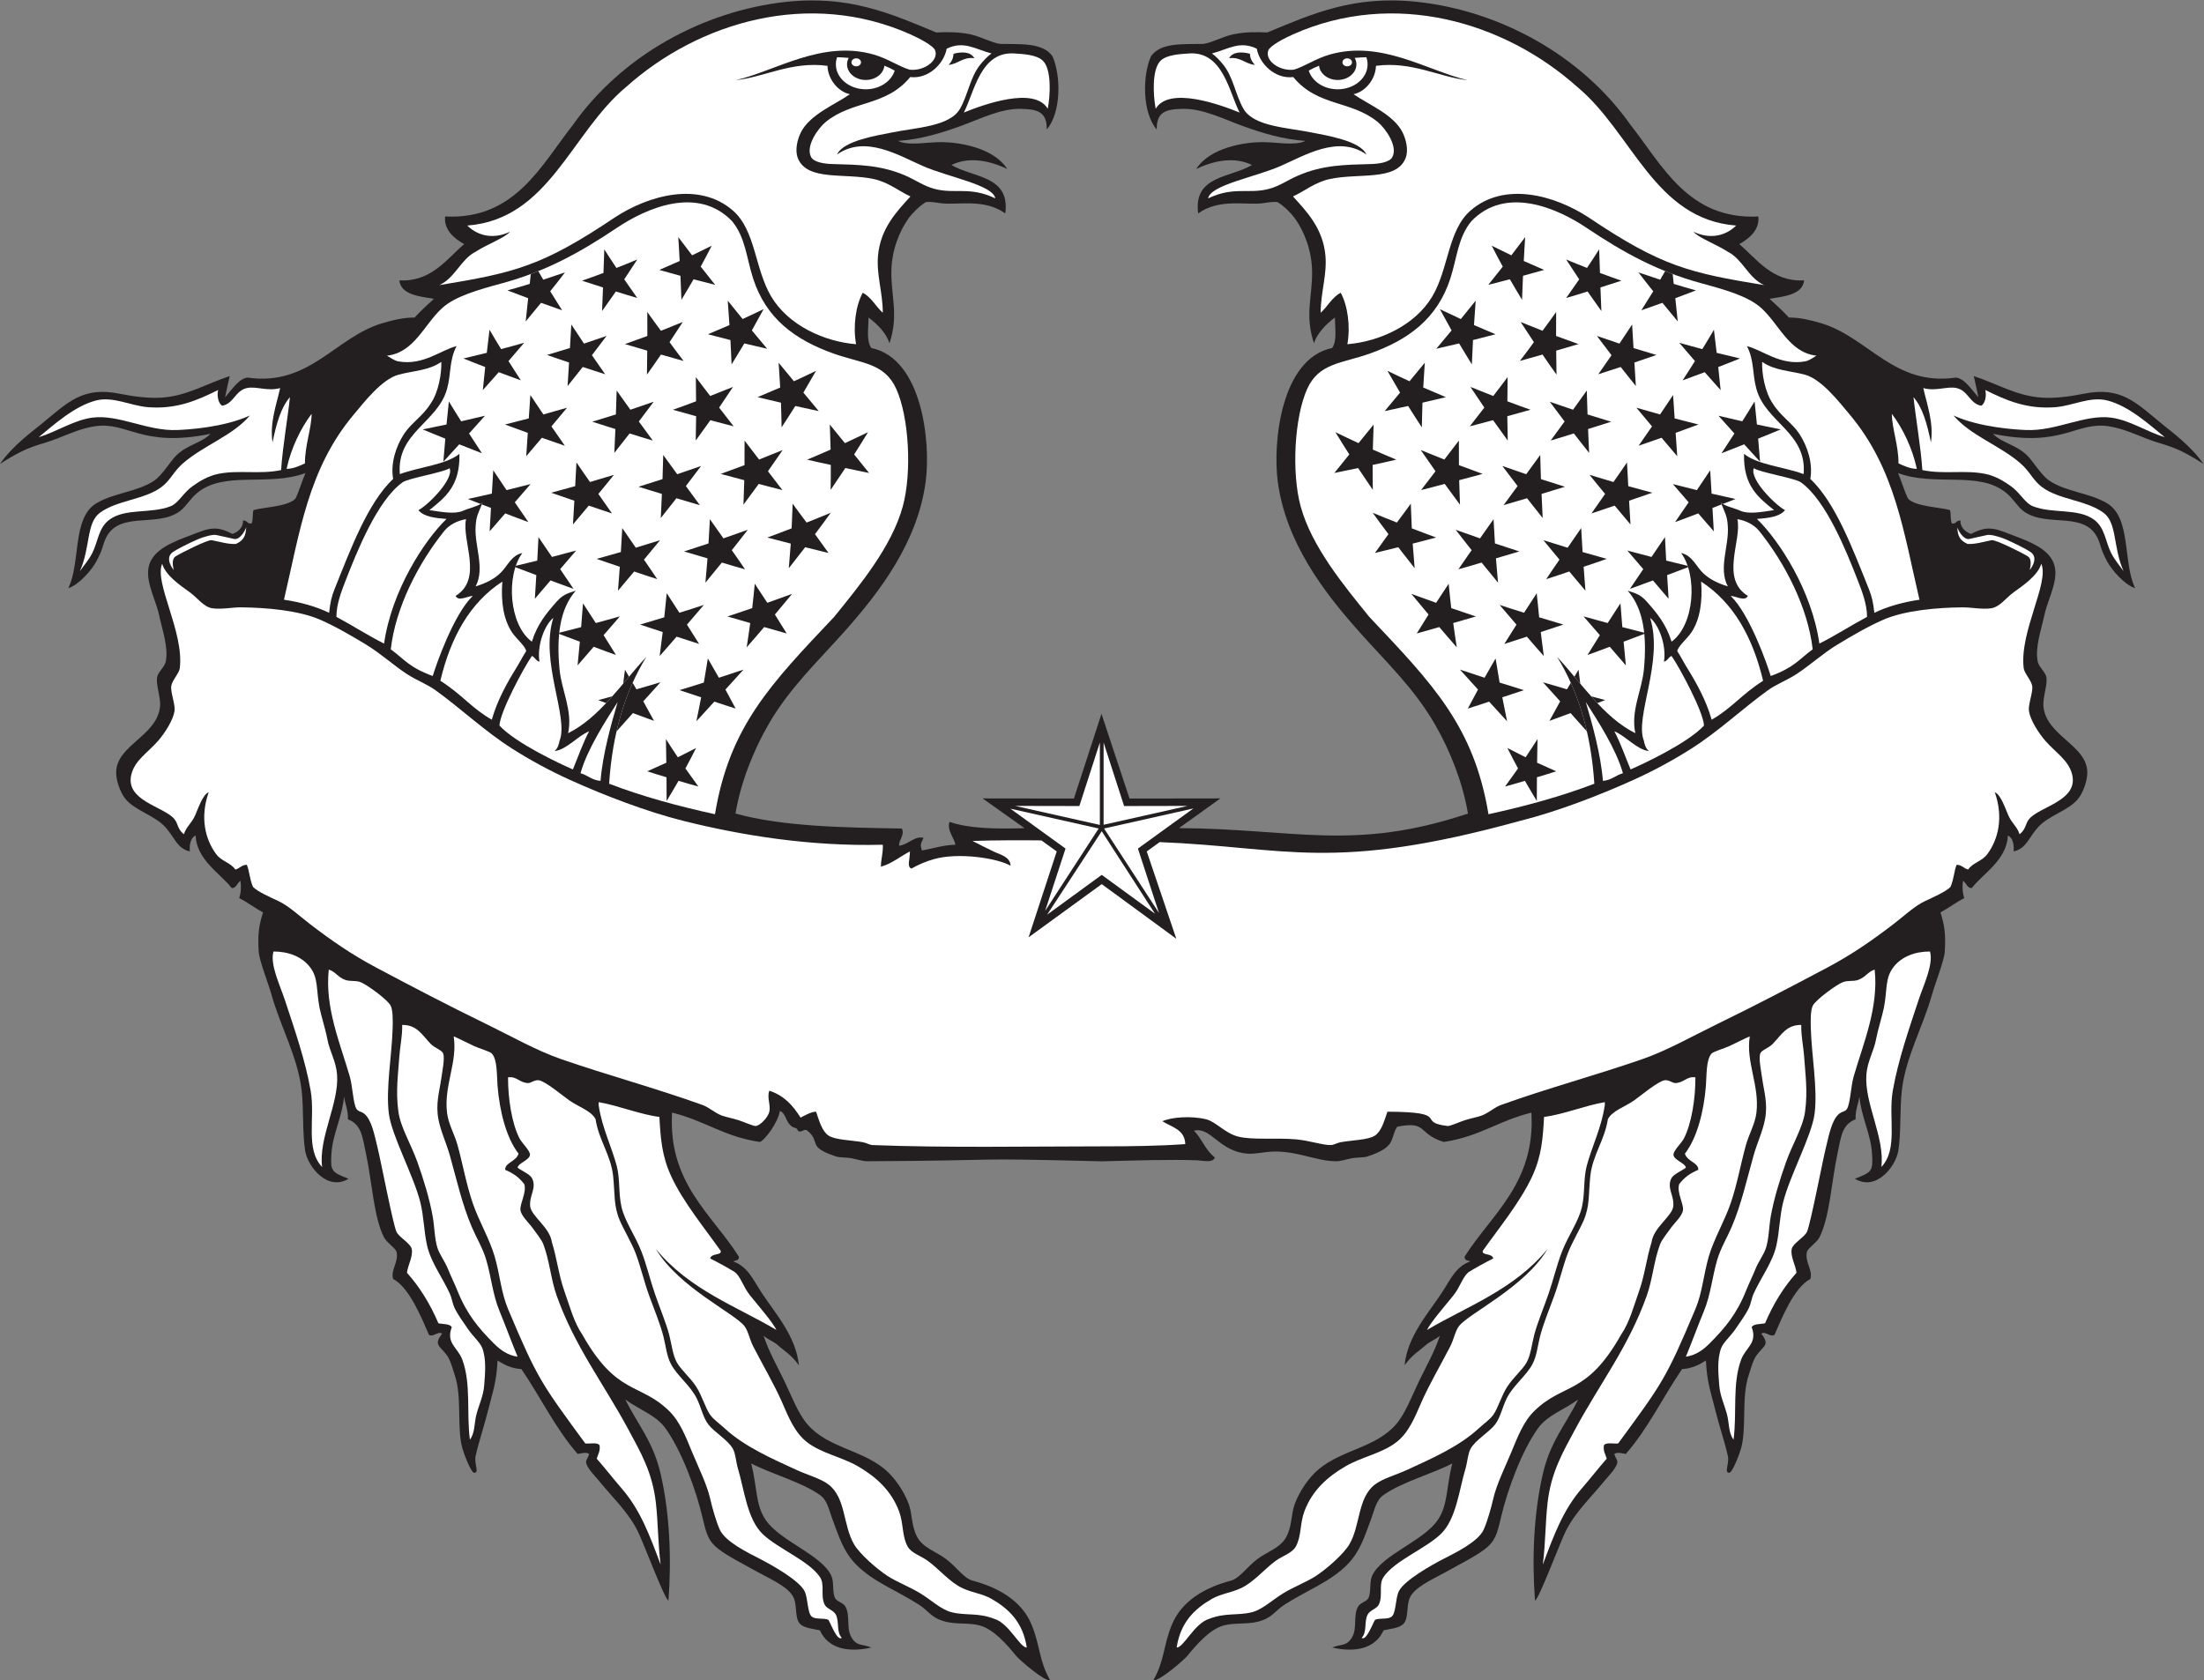 <?xml version="1.0" encoding="UTF-8" standalone="no"?>
<svg
   xmlns:dc="http://purl.org/dc/elements/1.1/"
   xmlns:cc="http://creativecommons.org/ns#"
   xmlns:rdf="http://www.w3.org/1999/02/22-rdf-syntax-ns#"
   xmlns:svg="http://www.w3.org/2000/svg"
   xmlns="http://www.w3.org/2000/svg"
   viewBox="0 0 1005.88 767"
   height="767"
   width="1005.88"
   xml:space="preserve"
   id="svg2"
   version="1.1"><rect x="0" y="0" width="1005.88" height="767" fill="#808080" stroke="none"/><defs
     id="defs6" /><g
     transform="matrix(1.333,0,0,-1.333,0,767)"
     id="g10"><g
       transform="scale(0.1)"
       id="g12"><path
         id="path14"
         style="fill:#231f20;fill-opacity:1;fill-rule:evenodd;stroke:none"
         d="m 3074.77,5271.34 c 37.55,-17.94 100.09,-3.53 150.11,-4.06 55.62,-0.59 175.84,-17.24 223.7,-92.12 -64.5,31.09 -133.81,41.87 -191.04,13.77 74.3,-44.34 201.72,-35.67 184.27,-165.77 -74.49,53.05 -165.95,26.53 -223.45,35.18 -15.41,2.32 -37.51,5.91 -48.98,3.26 -22.6,-14.34 -46.3,-38.09 -58.76,-55.49 -31.6,-44.16 -57.47,-109.35 -58.77,-179.57 -1.62,-87.54 25.97,-151.15 -6.52,-248.12 -10.16,33.43 -40.97,65.68 -71.83,88.15 0.19,-37.69 -8.05,-79.71 9.8,-104.47 174.59,-35.87 203.81,-323.49 186.08,-457.06 -27.57,-207.77 -156.8,-376.83 -274.23,-509.3 -95.67,-107.92 -191.69,-196.97 -264.44,-323.2 -52.34,-90.79 -95.57,-201.37 -112.5,-304.57 162.95,-45.08 372.06,-47.91 569.56,-51.29 10.28,-22.56 -9.58,-36.54 -9.8,-58.77 29.5,2.1 54.78,35.34 84.04,26.81 -13.16,-25.66 -9.63,-25.11 -5.68,-43.13 38.2,6.41 70.84,18.39 114.26,19.59 -0.07,18.12 -30.24,49.5 -19.59,78.35 66.29,-23.08 158.35,-24.75 256.73,-21.57 l -143.51,101.84 312.6,-0.44 94.36,290.03 96.11,-290.03 310.97,0.44 -141.66,-101.67 c 395.22,-2.25 599.3,-80.74 989.3,49.84 -16.94,103.2 -60.16,213.78 -112.5,304.57 -72.76,126.23 -168.77,215.28 -264.44,323.2 -117.44,132.47 -246.67,301.53 -274.23,509.3 -17.74,133.57 11.48,421.19 186.07,457.06 17.85,24.76 9.61,66.78 9.81,104.47 -30.86,-22.47 -61.66,-54.72 -71.82,-88.15 -32.5,96.97 -4.92,160.58 -6.54,248.12 -1.29,70.22 -27.15,135.41 -58.77,179.57 -12.46,17.4 -36.16,41.15 -58.75,55.49 -11.47,2.65 -33.56,-0.94 -48.99,-3.26 -57.48,-8.65 -148.96,17.87 -223.44,-35.18 -17.46,130.1 109.97,121.43 184.26,165.77 -57.22,28.1 -126.54,17.32 -191.03,-13.77 47.87,74.88 168.08,91.53 223.69,92.12 50.04,0.53 112.56,-13.88 150.12,4.06 -77.25,5.26 -150.49,27.75 -215.41,51.44 -67.05,24.47 -136.29,59.99 -205.45,58.43 -58.54,-1.32 -88.75,-11.06 -88.21,-70.72 -49.53,58.45 -49.16,183.08 -19.74,250.52 33.77,48.92 113.71,40.74 179.55,42.54 28.34,3.81 66.35,25.14 101.21,32.64 41.84,9.01 84.57,8.13 117.52,6.53 155.7,64.64 297.42,128.33 514.28,104.76 282.59,-30.74 562.59,-183.55 729.57,-421.43 108.04,-136.66 197.81,-325.68 437.48,-313.42 5.17,-46.01 -32.05,-76.34 -65.3,-94.68 61.37,-52.11 113.25,-130.11 222.02,-124.06 -5.3,-50.21 -70.86,-55.19 -118.31,-63.25 21.39,-20.53 42.15,-37.55 66.06,-64.07 37.15,0.35 75.6,-9.04 111,-19.59 160.54,-47.85 249.41,-216.72 460.33,-186.09 28.38,-2.18 51.29,-36.89 77.52,-67.65 -3.99,22.85 -12.87,58.47 -15.73,72.79 82.74,-27.29 145.24,-67.48 232.04,-73.69 42.59,-3.06 93.57,2.98 143.65,13.05 129.49,26.03 177.56,-28.67 274.22,-107.73 23.3,-19.05 94.41,-70.83 136.46,-132.37 -105.02,67.76 -128.85,60.45 -195.21,86.66 -39.91,15.76 -84.59,35.82 -130.59,42.44 -113.01,16.29 -156.11,-74.51 -394.92,-26.13 32.46,-32.22 79.47,-36.91 117.5,-74.28 19.9,-19.57 47.28,-66.74 75,-85.68 57.56,-39.3 139.55,-41.85 199.14,-78.35 82.6,-50.59 52.5,-202.63 95.29,-290.19 -35.54,11.04 -80.41,61.51 -96.95,93.38 -11.99,23.12 -15.66,31.2 -24.45,59.69 -37.29,120.85 -179.52,49.45 -261.18,111 -21.66,16.33 -32.94,40.49 -58.77,62.03 -92.55,77.23 -243.47,20.66 -370.52,68.15 12.85,-29.73 21.74,-63.16 34.26,-87.74 25.6,-27.38 110.11,-29.15 143.65,-39.18 4,-13.4 0.45,-34.37 6.52,-45.7 15.59,-2.52 14.49,11.63 29.4,9.79 -1.76,-15.54 9.68,-36.99 35.89,-45.7 37.93,19.39 64.13,26.34 114.28,6.52 60.92,-24.05 134.67,-45.16 163.24,-94.67 32.66,-56.6 -12.77,-127.62 -26.13,-189.35 -11.37,-52.62 -32.71,-111.9 -22.85,-159.98 3.61,-17.53 26.09,-35.44 29.39,-52.23 5.2,-26.54 -12.85,-69.25 -9.8,-101.21 9.61,-100.87 149,-131.98 150.17,-225.26 0.38,-28.74 -14.06,-67.79 -29.37,-88.15 -32.73,-43.55 -101.95,-57.84 -140.39,-101.2 -32.27,-36.41 -38.52,-71.13 -82.38,-81.74 1.27,19.84 -0.88,45.18 -19.65,54.69 -4.46,-84.79 -85.02,-129.95 -123.97,-180.26 -15.47,-0.11 -18.26,16.85 -29.45,25.2 -3.87,-17.5 -1.66,-44.89 4.06,-59.48 -29.16,-14.37 -53.24,-33.8 -81.6,-48.97 13.09,-41.5 18.77,-72.84 14.77,-133.96 -2.07,-31.67 -32.21,-106.4 -44.05,-148.39 -31.19,-110.66 -89.63,-212.81 -102.85,-325.75 -7.65,-65.65 -2.42,-148.18 -12.2,-208.11 -8.85,-54.22 -76.16,-139.75 -148.62,-95.89 59.44,22.97 62.19,27.1 58.67,86.04 -3.98,66.78 -37.22,125.9 -43.22,195.96 -3.57,-26.91 -14.59,-46.35 -13.07,-78.35 -47.2,-17.91 -49.78,-60.4 -62.03,-117.53 -20.58,-96.11 -26.52,-218.45 -62.03,-287.3 -8.92,-17.31 -39.43,-36.71 -42.44,-48.97 -8.53,-34.84 21.07,-61.81 11.47,-93.13 -56.23,-28.87 -99.56,-138.47 -122.47,-190.9 -14.39,-10.06 -31.28,14.14 -45.29,3.67 30.1,-39.11 8.75,-39.98 -16.31,-73.87 -12.36,-16.7 -20.5,-49.35 -26.54,-66.91 -26.05,-75.871 -6.82,-178.715 -26.07,-250.578 -4.42,-16.535 -29.32,-84.309 -40.79,-84.848 -18.9,-0.879 1.08,31.223 -4.98,57.91 -11.54,50.93 -29.51,102.668 -42.5,155.063 -17.09,69.004 -28.47,94.283 -32.57,171.413 -22.7,-14.31 -46.66,-27.32 -81.63,-29.39 -65.42,-95.621 -117.16,-204.957 -192.61,-290.55 -11.17,1.425 -29.38,7.429 -39.18,0 3.96,-16.407 13.26,-21.36 9.41,-33.309 -6.4,-19.906 -31.21,-44.035 -45.33,-61.359 -46.25,-56.805 -97.91,-104.504 -130.59,-169.778 -18.63,-37.215 -93,-235.965 -105.17,-237.566 -10.51,139.402 -5.06,295.625 26.76,433.476 25.76,111.661 78.51,169.11 120.86,254.629 -51.68,-36.718 -105.41,-53.906 -137.11,-97.937 -54.42,-75.547 -104.05,-207.297 -127.33,-306.887 -12.95,-55.383 -19.55,-80.371 -55.51,-107.742 -32.26,-24.563 -85.07,-51.274 -133.84,-78.352 -47.56,-26.394 -109.28,-52.16 -124.07,-91.418 -9.98,-26.48 -2.44,-65.632 -19.59,-84.882 -14.27,-16.024 -47.5,-18.016 -68.55,-22.848 -28.46,-62.883 -96.91,-77.043 -176.33,-58.977 31.72,13.145 51.9,2.743 70.16,38.555 15.31,30.066 2.22,70.801 17.99,100.41 8.47,15.957 30.6,17.363 36.73,31.414 9.34,21.406 2.35,54.082 12.21,75.489 33.42,72.46 176.54,118.468 225.31,191.82 34.73,52.207 27.68,107.742 48.99,192.613 -68.75,-35.691 -171.9,-63.406 -235.06,-107.734 -25.74,-18.055 -30.72,-50.184 -42.44,-81.621 -23.36,-62.594 -38.21,-112.34 -81.62,-156.7 -57.7,-58.933 -138.42,-88.394 -214.53,-137.07 -35.12,-22.461 -41.82,-46.062 -92.37,-58.816 -38.44,-9.7 -81.03,-2.688 -117.52,-13.059 -47.42,-13.476 -92.28,-65.566 -124.06,-104.473 -10.06,-12.312 -97.01,-88.496 -115.72,-82.566 38.38,66.727 33.83,118.66 63.49,190.313 33.91,81.906 113.87,127.136 202.17,150.527 29.67,7.851 55.88,48.418 91.64,74.734 34.01,25 78.34,37.856 97.95,75.09 20.7,39.309 15.57,77.539 29.38,114.258 15.9,42.215 47.67,89.277 81.62,117.527 80.6,67.082 195.74,73.852 264.45,153.438 32.54,37.726 55.06,98.351 78.34,146.921 25.16,52.41 53.77,101.34 71.84,156.71 -15.26,-13.96 -34.1,-19.22 -48.97,-32.65 -23.75,-21.42 -44.2,-30.79 -71.83,-68.56 9.74,99.55 81.56,178.35 127.32,248.12 31.23,47.63 47.36,89.18 97.95,107.74 -8.59,3.38 -21.31,2.63 -19.59,16.32 92.3,146.04 242.6,251.47 228.53,492.98 -115.97,-28.79 -174.78,-81.44 -300.46,-100.48 -91.68,29.36 -53.73,72.86 -159.09,52.23 -26.48,-41.53 0.1,-68.38 -101.99,-101.94 -13.36,-4.39 -36.17,-2.64 -55.49,-6.52 -19.14,-3.85 -35.33,-9.88 -52.24,-9.79 -69.55,0.36 -139.79,38.86 -225.26,32.64 -28.41,-2.07 -53.51,-8.58 -78.36,-6.53 -96.68,7.54 -124.47,93.38 -182.83,78.35 25.61,-23.11 39.1,-66.87 71.84,-91.41 -6.19,-19.7 -38.63,-10.7 -62.03,-9.8 -87.62,3.4 -208.87,-0.57 -325.18,-3.48 -496.52,12.43 -286.52,2.94 -801.82,0.23 -16.91,-0.09 -33.1,5.94 -52.23,9.79 -19.32,3.88 -42.12,2.13 -55.5,6.52 -102.09,33.56 -50.68,49.52 -97.94,88.15 -11.88,9.86 -20.2,-9.28 -32.65,0 -3.65,12.8 -14.82,8.09 -22.85,16.33 -18.27,12.92 -19.11,45.13 -39.12,51.39 -5.54,-38.89 -51.65,-100.77 -68.5,-106.16 -125.69,19.04 -184.51,71.69 -300.47,100.48 -14.07,-241.51 136.23,-346.94 228.53,-492.98 1.72,-13.69 -11,-12.94 -19.59,-16.32 50.59,-18.56 66.72,-60.11 97.94,-107.74 45.76,-69.77 117.58,-148.57 127.33,-248.12 -27.64,37.77 -48.09,47.14 -71.82,68.56 -14.88,13.43 -33.73,18.69 -48.97,32.65 18.05,-55.37 46.67,-104.3 71.82,-156.71 23.29,-48.57 45.81,-109.195 78.35,-146.921 68.7,-79.586 183.84,-86.356 264.44,-153.438 33.96,-28.25 65.73,-75.312 81.62,-117.527 13.82,-36.719 8.68,-74.949 29.38,-114.258 19.61,-37.234 63.95,-50.09 97.95,-75.09 35.76,-26.316 61.97,-66.883 91.64,-74.734 88.3,-23.391 168.26,-68.621 202.17,-150.527 29.66,-71.653 25.13,-123.586 63.49,-190.313 -18.71,-5.93 -105.66,70.254 -115.72,82.566 -31.76,38.907 -76.64,90.997 -124.05,104.473 -36.5,10.371 -79.09,3.359 -117.53,13.059 -50.55,12.754 -57.25,36.355 -92.37,58.816 -76.1,48.676 -156.83,78.137 -214.52,137.07 -43.42,44.36 -58.26,94.106 -81.62,156.7 -11.73,31.437 -16.71,63.566 -42.44,81.621 -63.17,44.328 -166.32,72.043 -235.06,107.734 21.3,-84.871 14.26,-140.406 48.97,-192.613 48.78,-73.352 191.91,-119.36 225.32,-191.82 9.88,-21.407 2.88,-54.083 12.22,-75.489 6.13,-14.051 28.25,-15.457 36.73,-31.414 15.75,-29.609 2.67,-70.344 17.99,-100.41 18.25,-35.812 38.43,-25.41 70.17,-38.555 -79.42,-18.066 -147.88,-3.906 -176.34,58.977 -21.05,4.832 -54.27,6.824 -68.56,22.848 -17.14,19.25 -9.61,58.402 -19.59,84.882 -14.79,39.258 -76.49,65.024 -124.05,91.418 -48.78,27.078 -101.58,53.789 -133.86,78.352 -35.96,27.371 -42.56,52.359 -55.49,107.742 -23.3,99.59 -72.93,231.34 -127.34,306.887 -31.7,44.031 -85.43,61.219 -137.11,97.937 42.34,-85.519 95.09,-142.968 120.86,-254.629 31.82,-137.851 37.27,-294.074 26.75,-433.476 -12.15,1.601 -86.54,200.351 -105.17,237.566 -32.67,65.274 -84.33,112.973 -130.59,169.778 -14.12,17.324 -38.92,41.453 -45.33,61.359 -3.84,11.949 5.44,16.902 9.41,33.309 -9.8,7.429 -28,1.425 -39.16,0 -75.47,85.593 -127.2,194.929 -192.63,290.55 -34.95,2.07 -58.93,15.08 -81.62,29.39 -4.11,-77.13 -15.49,-102.409 -32.58,-171.413 -12.99,-52.395 -30.96,-104.133 -42.51,-155.063 -6.05,-26.687 13.94,-58.789 -4.98,-57.91 -11.45,0.539 -36.35,68.313 -40.78,84.848 -19.24,71.863 0,174.707 -26.06,250.578 -6.04,17.56 -14.19,50.21 -26.55,66.91 -25.06,33.89 -46.4,34.76 -16.31,73.87 -13.99,10.47 -30.89,-13.73 -45.28,-3.67 -22.92,52.43 -66.23,162.03 -122.48,190.9 -9.6,31.32 20.01,58.29 11.47,93.13 -3,12.26 -33.5,31.66 -42.44,48.97 -35.5,68.85 -41.43,191.19 -62.03,287.3 -12.23,57.13 -14.83,99.62 -62.03,117.53 1.52,32 -9.49,51.44 -13.06,78.35 -6.01,-70.06 -39.24,-129.18 -43.24,-195.96 -3.5,-58.94 -0.75,-63.07 58.68,-86.04 -72.46,-43.86 -139.76,41.67 -148.61,95.89 -9.77,59.93 -4.55,142.46 -12.21,208.11 -13.21,112.94 -71.661,215.09 -102.852,325.75 -11.836,41.99 -41.957,116.72 -44.031,148.39 -4.016,61.12 1.676,92.46 14.761,133.96 -28.351,15.17 -52.445,34.6 -81.613,48.97 5.731,14.59 7.945,41.98 4.07,59.48 -11.199,-8.35 -13.984,-25.31 -29.453,-25.2 -38.937,50.31 -119.519,95.47 -123.968,180.26 -18.774,-9.51 -20.918,-34.85 -19.637,-54.69 -43.879,10.61 -50.125,45.33 -82.399,81.74 -38.437,43.36 -107.64,57.65 -140.382,101.2 -15.301,20.36 -29.746,59.41 -29.379,88.15 1.176,93.28 140.57,124.39 150.176,225.26 3.042,31.96 -14.997,74.67 -9.793,101.21 3.285,16.79 25.785,34.7 29.378,52.23 9.868,48.08 -11.476,107.36 -22.847,159.98 -13.352,61.73 -58.793,132.75 -26.117,189.35 28.57,49.51 102.308,70.62 163.23,94.67 50.168,19.82 76.34,12.87 114.27,-6.52 26.218,8.71 37.664,30.16 35.906,45.7 14.894,1.84 13.812,-12.31 29.387,-9.79 6.082,11.33 2.519,32.3 6.527,45.7 33.547,10.03 118.043,11.8 143.656,39.18 12.52,24.58 21.42,58.01 34.25,87.74 -127.035,-47.49 -277.969,9.08 -370.523,-68.15 -25.821,-21.54 -37.11,-45.7 -58.766,-62.03 -81.652,-61.55 -223.894,9.85 -261.176,-111 -8.789,-28.49 -12.465,-36.57 -24.453,-59.69 -16.547,-31.87 -61.402,-82.34 -96.941,-93.38 42.777,87.56 12.679,239.6 95.277,290.19 59.59,36.5 141.598,39.05 199.145,78.35 27.722,18.94 55.105,66.11 75.007,85.68 38.024,37.37 85.047,42.06 117.497,74.28 -238.797,-48.38 -281.922,42.42 -394.914,26.13 -46.008,-6.62 -90.692,-26.68 -130.583,-42.44 -66.378,-26.21 -90.203,-18.9 -195.23,-86.66 42.055,61.54 113.168,113.32 136.461,132.37 96.68,79.06 144.738,133.76 274.23,107.73 50.086,-10.07 101.055,-16.11 143.649,-13.05 86.805,6.21 149.305,46.4 232.031,73.69 -2.851,-14.32 -11.73,-49.94 -15.726,-72.79 26.242,30.76 49.152,65.47 77.523,67.65 210.912,-30.63 299.782,138.24 460.322,186.09 35.41,10.55 73.87,19.94 111.01,19.59 23.91,26.52 44.66,43.54 66.05,64.07 -47.44,8.06 -113,13.04 -118.29,63.25 108.76,-6.05 160.63,71.95 222,124.06 -33.24,18.34 -70.47,48.67 -65.29,94.68 239.66,-12.26 329.44,176.76 437.47,313.42 166.98,237.88 446.98,390.69 729.59,421.43 216.84,23.57 358.56,-40.12 514.26,-104.76 32.96,1.6 75.69,2.48 117.53,-6.53 34.87,-7.5 72.86,-28.83 101.21,-32.64 65.84,-1.8 145.77,6.38 179.54,-42.54 29.41,-67.44 29.8,-192.07 -19.75,-250.52 0.56,59.66 -29.66,69.4 -88.2,70.72 -69.14,1.56 -138.39,-33.96 -205.44,-58.43 -64.93,-23.69 -138.16,-46.18 -215.41,-51.44 v 0" /><path
         id="path16"
         style="fill:#ffffff;fill-opacity:1;fill-rule:evenodd;stroke:none"
         d="m 2519.71,5479.48 c 95.82,9.84 191.01,65.7 313.4,48.98 1.27,-45.57 36,-88.51 76.66,-97.12 -49.41,-35 -137.69,-69.43 -168.07,-131.41 -10.5,-21.44 -21.52,-59.11 -9.79,-88.15 31.81,-78.75 160.16,-49.34 259.63,-71 50.1,-10.9 85.39,-40.99 125.61,-59.59 -47.2,-51.98 -102.54,-109.31 -111.01,-202.41 -5.94,-65.49 16.17,-125.15 16.34,-195.89 -24.14,21.58 -38.71,52.7 -68.57,68.56 -24.3,-43.85 -33.89,-116 -22.85,-176.29 -109.74,9 -231.68,64.57 -290.56,163.23 -56.67,94.99 -53.22,226.86 -131.4,294.7 -115.72,100.41 -288.14,52.32 -404.01,-23.72 -250.96,-168.71 -345.55,-189.67 -600.71,-231.8 54.67,25.6 73.2,88.5 124.05,114.27 38.66,25.28 100.81,47.8 117.54,68.55 -48.86,-23.61 -103.93,-19.91 -146.12,21.13 280.24,21.53 354.84,317.68 544.41,475.11 249.28,222.8 626.87,334.09 972.89,179.56 28.6,-12.75 79.31,-38.71 84.88,-55.49 11.65,-35.16 -39.46,-71.4 -88.15,-65.3 -37.2,11.34 -74.16,37.73 -121.65,51.46 -177.55,51.34 -335.25,-55.41 -472.52,-87.38 z m 2504.68,0 c -95.82,9.84 -191.01,65.7 -313.39,48.98 -1.27,-45.57 -36,-88.51 -76.66,-97.12 49.41,-35 137.69,-69.43 168.06,-131.41 10.51,-21.44 21.53,-59.11 9.79,-88.15 -31.8,-78.75 -160.16,-49.34 -259.63,-71 -50.1,-10.9 -85.39,-40.99 -125.61,-59.59 47.21,-51.98 102.56,-109.31 111.02,-202.41 5.94,-65.49 -16.17,-125.15 -16.35,-195.89 24.14,21.58 38.71,52.7 68.58,68.56 24.29,-43.85 33.88,-116 22.85,-176.29 109.72,9 231.68,64.57 290.56,163.23 56.66,94.99 53.21,226.86 131.39,294.7 115.72,100.41 288.14,52.32 404.02,-23.72 250.96,-168.71 345.55,-189.67 600.71,-231.8 -54.67,25.6 -73.21,88.5 -124.07,114.27 -38.65,25.28 -100.8,47.8 -117.52,68.55 48.85,-23.61 103.93,-19.91 146.12,21.13 -280.26,21.53 -354.85,317.68 -544.42,475.11 -249.27,222.8 -626.85,334.09 -972.89,179.56 -28.59,-12.75 -79.31,-38.71 -84.88,-55.49 -11.64,-35.16 39.47,-71.4 88.16,-65.3 37.19,11.34 74.15,37.73 121.65,51.46 177.55,51.34 335.25,-55.41 472.51,-87.38 v 0" /><path
         id="path18"
         style="fill:#ffffff;fill-opacity:1;fill-rule:evenodd;stroke:none"
         d="m 2447.88,2965.65 c -127.66,27.96 -249.93,61.31 -362.38,104.47 11.4,175.78 56.11,318.24 127.32,434.21 -84.13,-89.99 -158.73,-206.92 -267.71,-261.18 16.41,76.9 -22.61,146.56 -29.38,218.74 -10.5,111.85 0.14,206.29 55.56,269.24 -28.88,-8.98 -44.42,-13.97 -65.35,-37.45 -36.14,-40.54 -66.84,-78.51 -84.89,-137.12 -78.66,57.7 -89.56,226.67 -32.64,303.62 -37.9,-7.72 -51.36,-45.93 -75.09,-68.55 -22.75,-21.69 -50.22,-34.94 -84.89,-45.71 33.01,61.99 -4.47,138.25 0,205.67 2.46,36.94 8.06,41.46 23.66,80.89 -16.16,-12.77 -44.02,-17.78 -66.88,-27.78 -27.92,-12.23 -71.54,-4.31 -115.03,2.37 54.17,43.64 105.55,82.9 102.75,192.65 -46.22,-37.58 -136.19,-44.38 -203.99,-69.3 -12.01,142.21 129.75,176.71 161.55,291.29 14.74,53.1 6.85,97.74 32.65,146.92 -52.35,-12.33 -114.14,-67.6 -199.15,-52.23 -13.99,2.52 -24.92,11.47 -39.18,19.58 93.99,10.5 126.97,106.8 189.37,163.24 44.8,40.53 123.7,62.58 205.66,84.88 148.16,40.31 265.3,104.43 391.78,189.35 101.63,68.25 277.42,145.39 395.02,22.86 45.91,-55.98 48.82,-124.7 71.82,-195.88 44.4,-137.28 142.95,-210.39 277.51,-257.92 94.73,-33.46 172.44,-31.36 212.54,-120.13 43.95,-97.32 54.03,-286.68 22.52,-402.23 -37.6,-137.95 -147.47,-270.42 -235.06,-378.7 -218.93,-231.38 -358.33,-375.77 -408.09,-675.8 z m 2648.35,0 c 127.66,27.96 249.92,61.31 362.38,104.47 -11.4,175.78 -56.11,318.24 -127.32,434.21 84.12,-89.99 158.73,-206.92 267.71,-261.18 -16.42,76.9 22.6,146.56 29.38,218.74 10.51,111.85 -0.14,206.29 -55.57,269.24 28.89,-8.98 44.44,-13.97 65.35,-37.45 36.14,-40.54 66.84,-78.51 84.89,-137.12 78.67,57.7 89.57,226.67 32.65,303.62 37.89,-7.72 51.35,-45.93 75.08,-68.55 22.76,-21.69 50.24,-34.94 84.88,-45.71 -33,61.99 4.5,138.25 0,205.67 -2.44,36.94 -8.04,41.46 -23.65,80.89 16.15,-12.77 44.03,-17.78 66.88,-27.78 27.93,-12.23 71.54,-4.31 115.04,2.37 -54.16,43.64 -105.55,82.9 -102.76,192.65 46.23,-37.58 136.19,-44.38 204.01,-69.3 11.99,142.21 -129.77,176.71 -161.57,291.29 -14.72,53.1 -6.85,97.74 -32.65,146.92 52.36,-12.33 114.14,-67.6 199.16,-52.23 13.98,2.52 24.92,11.47 39.18,19.58 -93.99,10.5 -126.98,106.8 -189.36,163.24 -44.82,40.53 -123.71,62.58 -205.68,84.88 -148.15,40.31 -265.3,104.43 -391.76,189.35 -101.64,68.25 -277.44,145.39 -395.04,22.86 -45.92,-55.98 -48.81,-124.7 -71.82,-195.88 -44.39,-137.28 -142.94,-210.39 -277.51,-257.92 -94.73,-33.46 -172.43,-31.36 -212.52,-120.13 -43.97,-97.32 -54.03,-286.68 -22.54,-402.23 37.61,-137.95 147.48,-270.42 235.06,-378.7 218.94,-231.38 358.33,-375.77 408.1,-675.8 v 0" /><path
         id="path20"
         style="fill:#ffffff;fill-opacity:1;fill-rule:evenodd;stroke:none"
         d="m 1539.4,4150.68 c 15.97,-38.27 -77.7,-129.78 -106.85,-143.59 18.24,-23.11 57.8,-27.34 96.24,-30.25 -76.29,-73.66 -188.06,-245.75 -213.77,-426.8 -56.55,28.32 -107.8,61.96 -163.23,91.41 0.16,43.53 16.69,86.57 32.64,127.32 37.23,95.05 107.3,272.11 194.28,333.76 19.88,14.08 142.43,34.12 160.69,48.15 z m 4465.31,0 c -15.98,-38.27 77.69,-129.78 106.83,-143.59 -18.22,-23.11 -57.79,-27.34 -96.23,-30.25 76.29,-73.66 188.07,-245.75 213.77,-426.8 56.56,28.32 107.81,61.96 163.24,91.41 -0.17,43.53 -16.69,86.57 -32.65,127.32 -37.23,95.05 -107.31,272.11 -194.28,333.76 -19.88,14.08 -142.42,34.12 -160.68,48.15 z m -575.33,-800.79 c 21.97,-74.61 51.25,-178.16 58.61,-269.98 29.43,2.13 43.75,19.37 68.55,26.13 -22.67,81.79 -86.4,180.12 -127.16,243.85 z m 65.13,-1370.18 c -69.26,-11.94 -141.97,-42.4 -208.03,-50.57 -3.96,-72.45 -8,-133.41 -40.89,-204.32 -40.86,-88.08 -117.52,-181.37 -168.95,-254.41 -3.83,-16.66 31.88,-6.78 35.9,-26.12 -28.69,-14.19 -61.56,-32.62 -81.5,-44.86 -22.13,-13.55 -30.28,-51.19 -55.61,-82.46 -27.21,-33.59 -78.18,-92.47 -89.63,-117.4 134.4,79.98 298.09,137.16 412.83,277.36 -78.1,-131.59 -270.52,-220.73 -303.61,-264.44 -12.72,-16.79 -17.7,-45.71 -29.38,-68.56 -30,-58.6 -72.44,-131.18 -97.94,-189.352 -23.99,-54.687 -44.18,-106.863 -88.15,-140.379 -49.24,-37.519 -117.85,-49.48 -173.03,-81.621 -60.95,-35.488 -113.49,-82.082 -140.39,-153.437 -15.7,-41.641 -10,-85.528 -29.37,-120.801 -12.72,-23.137 -44.79,-31.809 -68.58,-48.965 -38.94,-28.105 -76.68,-74.816 -120.78,-94.68 -35,-15.761 -67.61,-18.496 -97.95,-35.918 -59.76,-34.297 -107.69,-80.371 -120.78,-166.504 23.28,-1.367 60.63,82.864 111,97.95 56.42,22.168 97.3,10.304 146.91,22.851 36.02,9.114 70.72,42.949 107.74,65.293 36.62,22.141 79.57,38.305 110.99,58.762 36.1,23.516 94.42,74.394 114.26,107.742 38.65,64.973 27.89,160 88.14,205.676 27.33,20.703 71.94,32.5 107.74,48.984 86.27,39.688 179.78,80.399 248.12,143.645 17.04,15.758 36.92,28.972 48.97,45.703 16.84,23.328 27.48,65.562 48.98,97.941 20.78,31.32 51.14,56.49 65.3,81.62 14.04,24.94 18.53,66 26.11,94.67 11.17,42.25 31.66,90.17 48.96,140.39 16.29,47.22 28.44,99.14 45.71,143.64 22.07,56.79 57.15,104.08 68.57,153.45 10.67,46.16 4.71,95.75 16.33,140.38 16.82,64.66 51.11,132.07 62.01,208.94 0.47,3.2 -0.35,6.58 0,9.8 z m 496.25,225.27 c -16.01,-6.69 -39.65,-19.08 -68.55,-32.67 -19.03,-8.92 -55.55,-19.06 -62.03,-26.11 -19.42,-21.04 -16.74,-75.5 -19.59,-110.99 -7.05,-87.59 -30.28,-178.39 -71.84,-231.8 7.4,-26.95 47.19,-30.85 45.72,-55.5 -29.22,-12.43 -47.54,-26 -65.31,-48.96 -9.06,-27.68 14.98,-65.62 13.07,-88.16 -1.7,-20.01 -29.4,-45.13 -39.18,-58.76 -14.36,-20.03 -33.23,-43.15 -39.18,-58.77 -21.39,-56.2 -25.73,-120.05 -45.71,-176.29 -61.89,-174.29 -160.41,-300.45 -244.84,-457.068 -42.66,-79.113 -82.77,-147.629 -94.69,-251.379 -7.91,-68.914 -6.97,-138.14 -16.31,-212.214 37.64,100.339 69.28,186.953 133.85,261.179 26.56,30.547 56.1,68.614 84.88,101.203 -3.76,14.747 -12.65,24.364 -9.8,45.711 6.99,11.516 32.3,4.692 48.96,6.528 149.89,204.66 162.99,219.16 264.46,460.33 23.98,57.01 27.56,116.88 45.7,179.56 17.5,60.42 53.71,120.47 75.1,182.82 22.83,66.59 34.24,135.16 52.23,199.15 11.17,39.7 31.23,71.83 35.91,111.01 11.14,93 -36.89,173.2 -22.85,261.18 z m 427.68,228.53 c -22.87,-6.25 -31.72,-27.58 -58.77,-35.92 -14.96,-4.61 -32.74,-0.87 -48.97,-6.54 -21.01,-7.32 -95.02,-61.19 -104.47,-81.61 -7.52,-16.26 -7.19,-49.97 -6.52,-75.1 2.48,-94.38 24,-207.35 13.04,-293.81 -9.57,-75.56 -84.94,-212.4 -107.73,-303.63 -11.99,-47.99 -12.4,-99.04 -22.85,-146.9 -12.72,-58.22 -53.48,-111.35 -78.36,-166.5 -6.99,-15.5 -8.6,-33 -16.31,-48.98 -12.09,-25.01 -30.35,-49.01 -45.7,-71.82 -16.51,-24.51 -41.6,-45.61 -48.99,-65.3 -14.41,-38.44 -9.63,-86.47 -6.52,-127.32 2.73,-35.971 17.54,-66.135 26.11,-97.943 8.62,-31.922 4.75,-64.453 22.85,-88.145 12.09,91.582 -4.84,191.088 26.12,274.238 15.51,41.59 56.77,55.9 35.92,111.01 7.42,12.17 29.53,9.64 45.7,13.05 28.03,65.57 63.46,123.73 107.75,173.03 -2.44,25.13 -21.52,55.39 -16.33,81.61 3.77,19.09 43.72,40.2 52.23,58.77 12.27,26.72 53.13,241.57 65.29,290.56 10.08,40.58 19.79,94.29 45.71,114.27 9.76,7.52 20.58,6.81 26.13,16.33 11.62,19.93 12.77,76.27 22.85,110.99 32.76,113.07 85.86,235.91 71.82,365.66 z m -594.18,1328.73 c 5.13,-67.86 -3.58,-128.43 -32.66,-173.03 -13.63,-20.91 -47.81,-49.31 -48.96,-65.29 10.31,-15.19 22.5,-39.15 32.65,-55.5 33.07,-53.28 66.27,-112.78 84.98,-179.01 68.19,38.45 101.1,85.52 176.19,133.3 -35.39,148.52 -100.7,267.13 -212.2,339.53 z M 2114.72,3349.89 c -21.96,-74.61 -51.24,-178.16 -58.61,-269.98 -29.43,2.13 -43.75,19.37 -68.55,26.13 22.67,81.79 86.42,180.12 127.16,243.85 z m -65.13,-1370.18 c 69.27,-11.94 141.98,-42.4 208.03,-50.57 3.97,-72.45 8.01,-133.41 40.89,-204.32 40.87,-88.08 117.53,-181.37 168.96,-254.41 3.83,-16.66 -31.87,-6.78 -35.91,-26.12 28.71,-14.19 61.58,-32.62 81.52,-44.86 22.13,-13.55 30.26,-51.19 55.6,-82.46 27.21,-33.59 78.18,-92.47 89.62,-117.4 -134.39,79.98 -298.08,137.16 -412.83,277.36 78.1,-131.59 270.54,-220.73 303.62,-264.44 12.71,-16.79 17.69,-45.71 29.37,-68.56 30.01,-58.6 72.45,-131.18 97.95,-189.352 23.98,-54.687 44.18,-106.863 88.15,-140.379 49.23,-37.519 117.84,-49.48 173.03,-81.621 60.96,-35.488 113.48,-82.082 140.38,-153.437 15.7,-41.641 10,-85.528 29.39,-120.801 12.71,-23.137 44.78,-31.809 68.55,-48.965 38.96,-28.105 76.69,-74.816 120.79,-94.68 35,-15.761 67.61,-18.496 97.94,-35.918 59.77,-34.297 107.7,-80.371 120.81,-166.504 -23.3,-1.367 -60.65,82.864 -111.01,97.95 -56.43,22.168 -97.31,10.304 -146.9,22.851 -36.04,9.114 -70.75,42.949 -107.75,65.293 -36.61,22.141 -79.56,38.305 -111,58.762 -36.09,23.516 -94.42,74.394 -114.26,107.742 -38.65,64.973 -27.87,160 -88.15,205.676 -27.31,20.703 -71.93,32.5 -107.73,48.984 -86.27,39.688 -179.78,80.399 -248.12,143.645 -17.04,15.758 -36.9,28.972 -48.97,45.703 -16.83,23.328 -27.47,65.562 -48.97,97.941 -20.8,31.32 -51.15,56.49 -65.3,81.62 -14.04,24.94 -18.53,66 -26.12,94.67 -11.17,42.25 -31.66,90.17 -48.96,140.39 -16.29,47.22 -28.43,99.14 -45.71,143.64 -22.06,56.79 -57.14,104.08 -68.57,153.45 -10.67,46.16 -4.7,95.75 -16.31,140.38 -16.84,64.66 -51.13,132.07 -62.03,208.94 -0.45,3.2 0.36,6.58 0,9.8 z m -496.25,225.27 c 16.02,-6.69 39.66,-19.08 68.56,-32.67 19.03,-8.92 55.55,-19.06 62.04,-26.11 19.4,-21.04 16.73,-75.5 19.58,-110.99 7.05,-87.59 30.27,-178.39 71.83,-231.8 -7.39,-26.95 -47.18,-30.85 -45.71,-55.5 29.21,-12.43 47.53,-26 65.3,-48.96 9.06,-27.68 -14.98,-65.62 -13.06,-88.16 1.7,-20.01 29.39,-45.13 39.17,-58.76 14.36,-20.03 33.24,-43.15 39.18,-58.77 21.4,-56.2 25.73,-120.05 45.71,-176.29 61.9,-174.29 160.4,-300.45 244.85,-457.068 42.66,-79.113 82.77,-147.629 94.68,-251.379 7.91,-68.914 6.97,-138.14 16.32,-212.214 -37.64,100.339 -69.29,186.953 -133.86,261.179 -26.56,30.547 -56.09,68.614 -84.87,101.203 3.76,14.747 12.64,24.364 9.79,45.711 -6.98,11.516 -32.31,4.692 -48.97,6.528 -149.86,204.66 -162.99,219.16 -264.45,460.33 -23.98,57.01 -27.54,116.88 -45.7,179.56 -17.5,60.42 -53.71,120.47 -75.09,182.82 -22.83,66.59 -34.24,135.16 -52.23,199.15 -11.17,39.7 -31.22,71.83 -35.92,111.01 -11.13,93 36.89,173.2 22.85,261.18 z m -427.68,228.53 c 22.88,-6.25 31.72,-27.58 58.77,-35.92 14.96,-4.61 32.74,-0.87 48.98,-6.54 21.02,-7.32 95.02,-61.19 104.47,-81.61 7.51,-16.26 7.19,-49.97 6.53,-75.1 -2.49,-94.38 -24.02,-207.35 -13.07,-293.81 9.58,-75.56 84.96,-212.4 107.74,-303.63 11.99,-47.99 12.4,-99.04 22.85,-146.9 12.71,-58.22 53.48,-111.35 78.36,-166.5 6.99,-15.5 8.59,-33 16.32,-48.98 12.1,-25.01 30.35,-49.01 45.71,-71.82 16.5,-24.51 41.59,-45.61 48.97,-65.3 14.41,-38.44 9.63,-86.47 6.53,-127.32 -2.73,-35.971 -17.54,-66.135 -26.12,-97.943 -8.62,-31.922 -4.74,-64.453 -22.85,-88.145 -12.09,91.582 4.85,191.088 -26.12,274.238 -15.5,41.59 -56.76,55.9 -35.91,111.01 -7.42,12.17 -29.52,9.64 -45.71,13.05 -28.01,65.57 -63.44,123.73 -107.73,173.03 2.42,25.13 21.51,55.39 16.32,81.61 -3.78,19.09 -43.72,40.2 -52.24,58.77 -12.25,26.72 -53.13,241.57 -65.29,290.56 -10.07,40.58 -19.79,94.29 -45.71,114.27 -9.75,7.52 -20.58,6.81 -26.12,16.33 -11.61,19.93 -12.79,76.27 -22.84,110.99 -32.76,113.07 -85.86,235.91 -71.84,365.66 z m 594.19,1328.73 c -5.14,-67.86 3.56,-128.43 32.65,-173.03 13.63,-20.91 47.81,-49.31 48.96,-65.29 -10.31,-15.19 -22.49,-39.15 -32.64,-55.5 -33.07,-53.28 -66.28,-112.78 -84.99,-179.01 -68.19,38.45 -101.09,85.52 -176.19,133.3 35.39,148.52 100.7,267.13 212.21,339.53 v 0" /><path
         id="path22"
         style="fill:#ffffff;fill-opacity:1;fill-rule:evenodd;stroke:none"
         d="m 555.25,3823.45 c 11.293,-40.08 62.871,-74.97 93.766,-97.12 26.964,-19.32 48.3,-51.37 78.359,-55.5 31.836,-4.38 65.945,3.5 97.941,3.26 86.457,-0.63 198.154,-10.51 270.974,-42.43 54.4,-23.86 107.91,-55.41 156.7,-84.89 49.91,-30.16 92.99,-70.17 140.39,-101.21 32.8,-21.47 67.54,-33.63 97.94,-55.5 85.08,-61.21 168.48,-140.2 261.18,-199.15 63.4,-40.32 129.04,-76.02 199.14,-107.73 117.8,-53.29 262.54,-108.92 388.5,-140.38 195.51,-48.84 431.25,-88.04 682.34,-81.62 1.63,-28.84 -6.48,-47.95 -6.54,-75.09 35.64,8.99 69.74,37.35 99.51,52.2 -0.44,-30.48 -11.07,-51.91 4.96,-58.73 26.07,14.45 47.75,24.05 78.36,32.65 82.46,23.16 214.83,3.55 261.17,-22.85 -1.12,31.33 -36.85,38.28 -58.76,48.96 -24.32,11.88 -49.65,24.4 -71.82,35.92 84.31,2.54 162.24,2.62 236.3,1.8 l 52.27,-37.82 -96.32,-294.06 250.44,182.18 255.31,-187.05 -101.19,298.93 44.24,32.01 c 435.86,-17.4 590.33,-104.49 1233.55,72.57 125.96,31.46 270.71,87.09 388.5,140.38 70.1,31.71 135.74,67.41 199.14,107.73 92.72,58.95 176.1,137.94 261.19,199.15 30.39,21.87 65.14,34.03 97.95,55.5 47.39,31.04 90.47,71.05 140.37,101.21 48.79,29.48 102.31,61.03 156.7,84.89 72.82,31.92 184.51,41.8 270.98,42.43 31.99,0.24 66.11,-7.64 97.95,-3.26 30.06,4.13 51.39,36.18 78.36,55.5 30.88,22.15 82.46,57.04 93.75,97.12 28.49,-64.47 -74.85,-232.26 -60.33,-356.89 2.16,-18.65 26.07,-41.67 29.33,-62.01 3.15,-19.68 -14.28,-64.01 -11.39,-84.75 4.2,-30.12 31.92,-74.74 56.35,-102.77 35.55,-40.73 79.01,-65.93 91.43,-114.27 23.42,-91.08 -111.06,-110.34 -146.92,-153.44 -13.75,-16.52 -9.9,-33.9 -32.65,-52.23 -9.61,28.57 -25.49,34.98 -39.26,66.21 -8.91,20.18 -25.8,71 -45.62,77.44 30.37,-87.1 11.48,-161.87 -26.12,-212.2 -18.22,-24.43 -48.77,-28.23 -65.29,-52.24 -14.94,3.55 -21.04,15.96 -39.18,16.32 -9.14,-20.32 -8.57,-46.65 -21.33,-75.99 -16.62,-16.81 -59.59,-35.46 -86.41,-48.07 -36.25,-17.05 -71.54,-50.54 -107.73,-78.35 -74.16,-56.98 -143.89,-105.29 -228.53,-150.18 -124.63,-66.11 -244.52,-128.94 -375.43,-192.62 -86.57,-42.1 -171.16,-90.77 -257.93,-120.8 -160.18,-55.41 -323.36,-99.19 -483.17,-156.7 -21.79,-7.84 -40.82,-26.56 -65.29,-35.91 -14.67,-5.59 -37.6,-9.46 -58.77,-16.33 -18.42,-5.97 -49.94,-20.65 -58.77,-19.58 -111,13.34 17.48,47.84 -205.68,48.96 -10.82,-31.35 -20.34,-66.84 -42.45,-81.62 -23.1,-15.43 -78.18,-15.77 -117.51,-22.84 -11.41,-2.05 -24.13,-9.45 -32.64,-9.8 -27.4,-1.07 -74.59,15.56 -120.8,19.59 -68.91,6.01 -150.96,-3.15 -199.16,9.8 -43.77,11.75 -75.71,50.84 -107.74,58.76 -51.42,12.73 -119.16,7.48 -150.17,-6.53 31.79,-20.44 76.7,-27.77 78.36,-78.36 -87.31,-6.35 -186.59,-7.75 -286,-7.69 -253.67,-0.16 -536.75,-5.35 -785.5,4.43 -8.52,0.35 -21.23,7.75 -32.64,9.8 -39.34,7.07 -94.41,7.41 -117.53,22.84 -22.1,14.78 -31.61,50.27 -42.44,81.62 -17.32,-0.09 -41.58,-14.34 -52.97,-20.35 -26.69,41.86 -55.49,75.12 -107.01,92.18 -9.01,-23.2 5.26,-48.63 0,-71.83 -4.62,-20.41 -32.05,-47.32 -45.7,-48.96 -8.82,-1.07 -40.35,13.61 -58.76,19.58 -21.18,6.87 -44.11,10.74 -58.77,16.33 -24.48,9.35 -43.5,28.07 -65.28,35.91 -159.81,57.51 -323,101.29 -483.19,156.7 -86.77,30.03 -171.37,78.7 -257.91,120.8 -130.94,63.68 -250.81,126.51 -375.45,192.62 -84.63,44.89 -154.36,93.2 -228.52,150.18 -36.19,27.81 -71.493,61.3 -107.739,78.35 -26.817,12.61 -69.774,31.26 -86.407,48.07 -12.757,29.34 -12.175,55.67 -21.332,75.99 -18.132,-0.36 -24.226,-12.77 -39.179,-16.32 -16.512,24.01 -47.059,27.81 -65.293,52.24 -37.582,50.33 -56.473,125.1 -26.117,212.2 -19.805,-6.44 -36.7,-57.26 -45.606,-77.44 -13.781,-31.23 -29.664,-37.64 -39.277,-66.21 -22.742,18.33 -18.899,35.71 -32.649,52.23 -35.859,43.1 -170.32,62.36 -146.914,153.44 12.43,48.34 55.875,73.54 91.418,114.27 24.453,28.03 52.149,72.65 56.348,102.77 2.89,20.74 -14.528,65.07 -11.379,84.75 3.254,20.34 27.176,43.36 29.344,62.01 14.504,124.63 -88.825,292.42 -60.348,356.89 z m 5921.96,513.39 c 0.41,-50.75 23.04,-107.54 22.85,-169.77 15.6,-7.25 39.92,-18.77 62.79,-18.74 -15.43,71.61 -48.26,138.83 -85.64,188.51 z m 107.73,88.14 c 12.46,-56.34 36.13,-118.05 26.11,-186.09 -13.57,65.8 -28.76,119.4 -59.6,154.95 6.95,-68.14 24.94,-168.93 30.23,-249.63 73.38,-15.5 145.23,1.28 215.47,-13.05 33.94,-6.93 63.16,-24.49 88.14,-42.45 32.25,-23.16 47.8,-57.98 75.1,-68.55 68.11,-26.41 154.26,-5.55 208.93,-45.71 37.93,-27.86 38.69,-74.41 58.77,-114.27 11.73,-23.29 29.16,-43.12 42.44,-62.03 -36.62,82.73 -21.37,164.99 -68.6,199.93 -57.89,42.81 -151.93,44.61 -209.7,87.27 -31.84,23.52 -42.23,53.89 -74.3,81.72 -72.01,62.5 -171.39,95.18 -229.38,163.98 91.18,-41.58 214.59,-48.26 248.97,-49.72 101.82,-4.33 201.11,54.55 290.57,42.44 64.53,-8.73 120.87,-48.15 183.55,-66.89 -51.39,41.66 -121.74,106.5 -196.62,125.66 -57.99,14.84 -118.4,-18.03 -176.29,-22.85 -98.96,-8.24 -170.98,23.65 -241.58,58.76 4.74,-17.03 0.45,-45.74 -13.83,-53.91 -39.26,6.92 -44.59,51.55 -84.12,60.44 -32.42,7.3 -70.98,-12.15 -114.26,0 z M 1066.9,4336.84 c -0.42,-50.75 -23.05,-107.54 -22.85,-169.77 -15.61,-7.25 -39.93,-18.77 -62.8,-18.74 15.445,71.61 48.27,138.83 85.65,188.51 z m -107.736,88.14 c -12.461,-56.34 -36.141,-118.05 -26.117,-186.09 13.57,65.8 28.777,119.4 59.613,154.95 -6.945,-68.14 -24.949,-168.93 -30.226,-249.63 -73.391,-15.5 -145.235,1.28 -215.477,-13.05 -33.949,-6.93 -63.156,-24.49 -88.148,-42.45 -32.243,-23.16 -47.793,-57.98 -75.082,-68.55 -68.114,-26.41 -154.258,-5.55 -208.946,-45.71 -37.926,-27.86 -38.691,-74.41 -58.765,-114.27 -11.731,-23.29 -29.157,-43.12 -42.442,-62.03 36.617,82.73 21.367,164.99 68.598,199.93 57.902,42.81 151.93,44.61 209.699,87.27 31.836,23.52 42.227,53.89 74.297,81.72 72.02,62.5 171.402,95.18 229.379,163.98 -91.176,-41.58 -214.586,-48.26 -248.969,-49.72 -101.816,-4.33 -201.113,54.55 -290.562,42.44 -64.532,-8.73 -120.875,-48.15 -183.559,-66.89 51.387,41.66 121.738,106.5 196.621,125.66 57.988,14.84 118.41,-18.03 176.293,-22.85 98.961,-8.24 170.981,23.65 241.586,58.76 -4.75,-17.03 -0.441,-45.74 13.836,-53.91 39.242,6.92 44.594,51.55 84.109,60.44 32.434,7.3 70.989,-12.15 114.262,0 v 0" /><path
         id="path24"
         style="fill:#ffffff;fill-opacity:1;fill-rule:evenodd;stroke:none"
         d="m 1739.43,2064.59 c 29.51,4.54 38.86,-18.5 68.56,-19.59 8.78,-0.32 22.07,11.2 35.91,9.79 22.27,-2.26 83.87,-54.09 104.48,-68.56 33.85,-23.76 74.72,-35.32 90.63,-64.54 11.17,-72.88 52.6,-123.03 60.22,-195.21 6.46,-61.07 1.22,-100.68 22.26,-150.62 13.56,-32.19 42.04,-79.4 55.42,-115.25 16.63,-44.55 28.38,-95.69 45.71,-143.64 17.14,-47.46 37.63,-95.69 48.96,-140.39 8.51,-33.53 10.57,-65.33 26.12,-94.68 20.7,-39.06 66.89,-73.47 88.16,-117.513 15.47,-32.074 21.15,-64.164 39.16,-88.168 19.33,-25.723 69.67,-54.957 84.89,-84.871 8.8,-17.305 10.29,-45.176 16.32,-65.293 22.68,-75.645 31.81,-173.867 84.89,-225.266 51.15,-49.527 158.06,-91.324 195.88,-146.91 18.32,-26.953 1.19,-63.215 16.32,-94.691 7.32,-15.184 31.42,-18.739 39.18,-35.907 11.29,-24.98 0.68,-57.668 19.59,-78.351 -16.16,-9.864 -35.3,43.879 -45.71,62.035 -15.17,6.98 -41.44,0.652 -55.5,9.793 -17.32,11.258 -13.53,62.422 -26.12,88.144 -17.92,36.653 -110.17,88.817 -153.44,111.004 -40.42,20.715 -118.57,58.535 -137.21,100.449 -12.87,28.926 -25.35,74.211 -32.55,105.215 -11.67,50.246 -39.35,105.364 -62.03,159.985 -21.02,50.613 -40.94,103.707 -78.36,140.379 -100.18,98.226 -178.97,51.914 -297.08,261.176 -29.42,42.68 -44.23,100.21 -62.04,150.18 -19.19,53.88 -25.03,111.16 -42.44,166.5 -6.71,50.47 -68.19,87.37 -74.23,121.57 -4.63,38.29 22.94,63.03 6.56,97.23 -6.92,14.43 -36.5,26.21 -49.76,36.67 1.19,15.69 42.37,26.2 42.35,44.88 -0.03,14.16 -27.71,39.46 -35.92,55.5 -26.06,50.91 -39.45,135.92 -39.18,208.95 z m 4065.24,0 c -29.49,4.54 -38.85,-18.5 -68.56,-19.59 -8.77,-0.32 -22.07,11.2 -35.91,9.79 -22.27,-2.26 -83.85,-54.09 -104.48,-68.56 -33.84,-23.76 -74.7,-35.32 -90.62,-64.54 -11.17,-72.88 -52.6,-123.03 -60.24,-195.21 -6.44,-61.07 -1.21,-100.68 -22.24,-150.62 -13.58,-32.19 -42.03,-79.4 -55.43,-115.25 -16.62,-44.55 -28.38,-95.69 -45.71,-143.64 -17.12,-47.46 -37.63,-95.69 -48.96,-140.39 -8.5,-33.53 -10.57,-65.33 -26.11,-94.68 -20.71,-39.06 -66.9,-73.47 -88.17,-117.513 -15.47,-32.074 -21.15,-64.164 -39.16,-88.168 -19.31,-25.723 -69.67,-54.957 -84.88,-84.871 -8.81,-17.305 -10.29,-45.176 -16.33,-65.293 -22.67,-75.645 -31.8,-173.867 -84.88,-225.266 -51.15,-49.527 -158.07,-91.324 -195.88,-146.91 -18.32,-26.953 -1.19,-63.215 -16.33,-94.691 -7.3,-15.184 -31.42,-18.739 -39.18,-35.907 -11.29,-24.98 -0.66,-57.668 -19.59,-78.351 16.15,-9.864 35.31,43.879 45.7,62.035 15.18,6.98 41.47,0.652 55.51,9.793 17.33,11.258 13.54,62.422 26.12,88.144 17.93,36.653 110.17,88.817 153.45,111.004 40.41,20.715 118.58,58.535 137.21,100.449 12.87,28.926 25.35,74.211 32.54,105.215 11.68,50.246 39.35,105.364 62.03,159.985 21.04,50.613 40.96,103.707 78.36,140.379 100.18,98.226 178.98,51.914 297.09,261.176 29.41,42.68 44.24,100.21 62.03,150.18 19.2,53.88 25.04,111.16 42.44,166.5 6.72,50.47 68.21,87.37 74.24,121.57 4.63,38.29 -22.95,63.03 -6.56,97.23 6.91,14.43 36.5,26.21 49.76,36.67 -1.19,15.69 -42.38,26.2 -42.36,44.88 0.04,14.16 27.72,39.46 35.92,55.5 26.05,50.91 39.45,135.92 39.18,208.95 z m 636.62,-306.88 c 58.69,61.59 22.85,167.5 39.18,261.17 18.3,105.03 55.84,212.17 88.14,310.15 17.17,52.04 51.86,122.25 39.18,166.51 -51.89,0.1 -96.83,-17.76 -124.06,-52.25 -30.23,-38.28 -21.33,-74.83 -33.53,-139.66 -4.42,-23.45 -21.66,-79.38 -26.06,-104.27 -8.36,-47.31 -30.59,-77.23 -34.12,-126.66 -6.97,-97.39 64.02,-214.98 51.27,-314.99 z m -408.05,2757.01 c -1.64,-38.41 9.22,-103.43 35.88,-141.97 27.38,-44.25 66.76,-66.9 91.41,-104.48 28.43,-43.39 46.95,-102.07 37.52,-154.2 87.16,-82.65 145.31,-240.09 200.8,-377.94 9.72,-24.16 14.94,-46.41 18.38,-80.81 44.35,21.65 99.47,36.95 154.65,44.89 -53.95,229.26 -82.47,447.6 -238.33,633.36 -37.34,44.52 -96.36,121.22 -153.43,137.11 -48.56,13.54 -103.77,13.58 -146.88,44.04 z m -49.02,-801.45 c -9.92,-20.04 -40,-0.89 -58.75,0 65.6,-63.66 124.53,-233.25 137.11,-274.24 81.31,29.5 98.34,58.37 143.65,91.42 -16.19,141.98 -93.28,293.07 -182.83,404.82 -17.52,21.89 -46.27,36.13 -74.98,40.8 16.07,-73.21 -60.16,-203.48 35.8,-262.8 z m -334.55,-75.24 c 47.26,-150.03 -54.08,-340.13 -21.29,-421 1.93,-11.24 5.82,-25.62 17.07,-35.1 -41.25,4.63 -78.24,51.06 -118.28,67.75 21.4,-40.62 37.32,-86.74 55.49,-130.59 42.32,18.18 196.44,90.22 251.4,150.18 -1.58,46.07 -82.54,197.39 -111.01,238.32 -11.1,-4.14 -13.5,-16.96 -26.12,-19.59 9.2,54.3 -16.44,125.09 -47.26,150.03 z m 517.38,-1393.89 c -50.72,0.4 -67.26,-33.49 -97.93,-65.28 -13.46,-13.95 -38.46,-20.99 -42.44,-32.66 -5.86,-17.04 2.87,-58.82 6.52,-84.87 6.49,-46.47 20.06,-86.79 9.79,-140.39 -7.97,-41.65 -27.4,-82.13 -39.18,-124.05 -23.81,-84.83 -42.03,-167.67 -75.08,-244.86 -15.6,-36.44 -37.69,-72.79 -48.98,-111.01 -17.76,-60.16 -22.5,-120.01 -45.69,-176.29 -21.93,-53.23 -40.64,-104.93 -62.03,-156.7 34.24,4.81 59.51,23.52 81.6,45.7 51.9,52.09 92.17,99.84 124.07,179.56 9.78,24.46 22.12,48.84 32.65,75.09 10.29,25.72 28.67,49.33 35.9,71.83 10.25,31.85 10.02,71.96 16.33,107.73 10.6,60.02 31.17,126.94 52.24,186.08 22.33,62.69 57.88,119.16 65.3,173.03 9.78,71.14 0.6,130.38 -3.26,189.36 -2.17,33.02 -10.55,68.44 -9.81,107.73 z M 1102.81,1757.71 c -58.68,61.59 -22.85,167.5 -39.17,261.17 -18.3,105.03 -55.84,212.17 -88.152,310.15 -17.16,52.04 -51.855,122.25 -39.175,166.51 51.894,0.1 96.837,-17.76 124.067,-52.25 30.23,-38.28 21.32,-74.83 33.53,-139.66 4.41,-23.45 21.66,-79.38 26.05,-104.27 8.36,-47.31 30.59,-77.23 34.13,-126.66 6.97,-97.39 -64.03,-214.98 -51.28,-314.99 z m 408.06,2757.01 c 1.63,-38.41 -9.23,-103.43 -35.88,-141.97 -27.39,-44.25 -66.77,-66.9 -91.41,-104.48 -28.44,-43.39 -46.95,-102.07 -37.52,-154.2 -87.17,-82.65 -145.32,-240.09 -200.81,-377.94 -9.71,-24.16 -14.94,-46.41 -18.37,-80.81 -44.36,21.65 -99.48,36.95 -154.653,44.89 53.943,229.26 82.463,447.6 238.333,633.36 37.33,44.52 96.35,121.22 153.43,137.11 48.55,13.54 103.77,13.58 146.88,44.04 z m 49.01,-801.45 c 9.93,-20.04 40,-0.89 58.76,0 -65.6,-63.66 -124.53,-233.25 -137.12,-274.24 -81.31,29.5 -98.34,58.37 -143.64,91.42 16.18,141.98 93.27,293.07 182.82,404.82 17.53,21.89 46.27,36.13 74.99,40.8 -16.08,-73.21 60.16,-203.48 -35.81,-262.8 z m 334.55,-75.24 c -47.26,-150.03 54.09,-340.13 21.3,-421 -1.94,-11.24 -5.83,-25.62 -17.08,-35.1 41.25,4.63 78.25,51.06 118.28,67.75 -21.4,-40.62 -37.32,-86.74 -55.49,-130.59 -42.32,18.18 -196.43,90.22 -251.39,150.18 1.57,46.07 82.54,197.39 111,238.32 11.09,-4.14 13.51,-16.96 26.12,-19.59 -9.2,54.3 16.45,125.09 47.26,150.03 z M 1377.05,2244.14 c 50.73,0.4 67.27,-33.49 97.94,-65.28 13.46,-13.95 38.44,-20.99 42.44,-32.66 5.85,-17.04 -2.88,-58.82 -6.53,-84.87 -6.49,-46.47 -20.06,-86.79 -9.79,-140.39 7.98,-41.65 27.41,-82.13 39.18,-124.05 23.82,-84.83 42.04,-167.67 75.08,-244.86 15.61,-36.44 37.7,-72.79 48.98,-111.01 17.76,-60.16 22.51,-120.01 45.7,-176.29 21.93,-53.23 40.64,-104.93 62.03,-156.7 -34.25,4.81 -59.52,23.52 -81.62,45.7 -51.89,52.09 -92.16,99.84 -124.05,179.56 -9.78,24.46 -22.14,48.84 -32.66,75.09 -10.3,25.72 -28.66,49.33 -35.9,71.83 -10.25,31.85 -10.02,71.96 -16.33,107.73 -10.59,60.02 -31.16,126.94 -52.24,186.08 -22.32,62.69 -57.87,119.16 -65.29,173.03 -9.79,71.14 -0.6,130.38 3.27,189.36 2.17,33.02 10.54,68.44 9.79,107.73 v 0" /><path
         id="path26"
         style="fill:#ffffff;fill-opacity:1;fill-rule:nonzero;stroke:none"
         d="m 594.727,3802.05 c -0.063,0.1 -34.575,40.64 -1.692,62.33 13.356,8.81 50.906,28.3 83.227,42.3 24.797,10.74 53.308,17.24 63.215,15.35 14.093,-2.69 51.613,-11.46 62.984,-13.92 20.062,-2.27 36.008,28.27 40.527,39.27 -2.261,-26.31 -6.019,-42.8 -35.476,-56.25 -27.418,-1.23 -55.41,7.8 -82.508,12.96 -13.852,2.63 -108.449,-45.52 -121.563,-54.17 -2.793,-1.83 -18.691,-6.89 -8.714,-47.87 v 0" /><path
         id="path28"
         style="fill:#ffffff;fill-opacity:1;fill-rule:evenodd;stroke:none"
         d="m 3778.48,3211.05 70.15,-217.34 217.42,0.43 -287.57,-64.57 v 281.48 z m -12.85,-282.01 -289.95,65.1 219.79,-0.43 70.16,217.34 v -282.01 z m 320.21,56.39 -189.88,-137.38 72.15,-220.56 -188.01,289.31 305.74,68.63 z m -131.39,-360.47 -182.4,133.06 -186.87,-136.32 186.87,285.76 182.4,-282.5 z m -376.06,9.81 69.75,213.28 -188.81,136.62 302.33,-67.87 -183.27,-282.03 v 0" /><path
         id="path30"
         style="fill:#ffffff;fill-opacity:1;fill-rule:evenodd;stroke:none"
         d="m 3394.64,5570.9 c -13.69,-9.83 -27.64,-24.71 -39.18,-39.18 -34,-42.67 -41.23,-102.27 -68.55,-150.18 -34.92,-61.19 -150.76,-64.33 -235.06,-81.61 -44.89,-9.2 -164.97,-27.39 -186.1,-75.09 96.73,68.06 211.48,-3.52 295.26,-39.97 87.46,-38.04 238.71,-64.26 246.69,-110.22 -88.56,42.13 -137.52,13.6 -208.99,32.69 -35.8,9.57 -64.04,30.22 -97.91,44.94 -85.07,36.94 -160.2,37.38 -251.37,39.91 -26.44,0.74 -62.07,5.95 -71.82,22.85 -21.65,37.57 24.12,100.41 48.96,120.8 92.12,75.53 205.82,52.32 289.8,154.21 61.93,-7.5 115.43,44.97 124.84,97.18 59.19,28.51 97.99,-2.06 153.43,-16.33 z m 754.81,0 c 13.71,-9.83 27.66,-24.71 39.2,-39.18 34.01,-42.67 41.21,-102.27 68.56,-150.18 34.9,-61.19 150.74,-64.33 235.06,-81.61 44.88,-9.2 164.96,-27.39 186.09,-75.09 -96.74,68.06 -211.48,-3.52 -295.27,-39.97 -87.46,-38.04 -238.7,-64.26 -246.68,-110.22 88.55,42.13 137.52,13.6 208.98,32.69 35.8,9.57 64.04,30.22 97.91,44.94 85.08,36.94 160.22,37.38 251.37,39.91 26.44,0.74 62.09,5.95 71.83,22.85 21.64,37.57 -24.12,100.41 -48.96,120.8 -92.13,75.53 -205.82,52.32 -289.81,154.21 -61.93,-7.5 -115.43,44.97 -124.82,97.18 -59.2,28.51 -97.99,-2.06 -153.46,-16.33 z m -192.61,-189.35 c 45.95,78 221.97,13.67 287.3,-13.07 -35.9,69.43 -56.6,210.28 -173.03,202.42 -31.19,-2.11 -76.4,-4.22 -97.59,-24.96 -30,-29.3 -25.69,-117.62 -16.68,-164.39 z m 322.5,188.3 c 1.42,-13.75 3.59,-23.52 17.05,-38.13 -33.68,3.33 -48.79,28.12 -88.15,22.85 12.37,22.77 43.24,22.73 71.1,15.28 z m -692.07,-188.3 c -45.96,78 -221.97,13.67 -287.31,-13.07 35.9,69.43 56.6,210.28 173.03,202.42 31.2,-2.11 76.4,-4.22 97.61,-24.96 29.98,-29.3 25.67,-117.62 16.67,-164.39 z m -322.5,188.3 c -1.42,-13.75 -3.6,-23.52 -17.04,-38.13 33.66,3.33 48.79,28.12 88.14,22.85 -12.37,22.77 -43.24,22.73 -71.1,15.28 v 0" /><path
         id="path32"
         style="fill:#ffffff;fill-opacity:1;fill-rule:nonzero;stroke:none"
         d="m 6949.38,3802.05 c 0.05,0.1 34.58,40.64 1.69,62.33 -13.36,8.81 -50.91,28.3 -83.22,42.3 -24.8,10.74 -53.32,17.24 -63.22,15.35 -14.1,-2.69 -51.6,-11.46 -62.99,-13.92 -20.06,-2.27 -36,28.27 -40.53,39.27 2.27,-26.31 6.04,-42.8 35.49,-56.25 27.4,-1.23 55.41,7.8 82.5,12.96 13.85,2.63 108.46,-45.52 121.56,-54.17 2.8,-1.83 18.7,-6.89 8.72,-47.87 v 0" /><path
         id="path34"
         style="fill:#ffffff;fill-opacity:1;fill-rule:evenodd;stroke:none"
         d="m 4480.9,5512.13 c 11.39,-36.8 51.42,-64 99.08,-64 56.48,0 102.31,38.25 102.31,85.42 0,8.5 -1.49,16.71 -4.26,24.47 -11.17,-0.34 -24.71,-1.03 -39.69,-2.4 3.65,-6.73 5.68,-14.2 5.68,-22.07 0,-29.53 -28.67,-53.48 -64.04,-53.48 -33.53,0 -61.05,21.51 -63.83,48.9 -12.26,-4.79 -24.14,-10.37 -35.25,-16.84 z m -1417.69,0 c -11.39,-36.8 -51.44,-64 -99.08,-64 -56.5,0 -102.31,38.25 -102.31,85.42 0,8.5 1.49,16.71 4.26,24.47 11.17,-0.34 24.71,-1.03 39.68,-2.4 -3.65,-6.73 -5.68,-14.2 -5.68,-22.07 0,-29.53 28.68,-53.48 64.05,-53.48 33.53,0 61.04,21.51 63.82,48.9 12.27,-4.79 24.14,-10.37 35.26,-16.84 v 0" /><path
         id="path36"
         style="fill:#ffffff;fill-opacity:1;fill-rule:evenodd;stroke:none"
         d="m 4612.58,5554.19 c -9.04,0 -16.39,-6.13 -16.39,-13.67 0,-7.55 7.35,-13.68 16.39,-13.68 9.04,0 16.37,6.13 16.37,13.68 0,7.54 -7.33,13.67 -16.37,13.67 z m -1681.05,0 c 9.04,0 16.38,-6.13 16.38,-13.67 0,-7.55 -7.34,-13.68 -16.38,-13.68 -9.04,0 -16.37,6.13 -16.37,13.68 0,7.54 7.33,13.67 16.37,13.67 v 0" /><path
         id="path38"
         style="fill:#231f20;fill-opacity:1;fill-rule:evenodd;stroke:none"
         d="m 2110.88,3249.24 c 13.72,60.15 32.25,115.5 55.15,166.47 4.35,-7.43 8.69,-14.85 13.02,-22.3 27.17,7.7 54.54,16.01 82.31,24.12 -19.98,-22.1 -39.36,-43.78 -58.93,-65.26 12.58,-22.5 24.77,-44.79 36.75,-66.87 -24.17,8.71 -48.14,17.63 -72.31,26.54 -18.85,-20.89 -37.51,-41.98 -55.99,-62.7 z m 3322.34,0 c -13.71,60.15 -32.24,115.5 -55.13,166.47 -4.36,-7.43 -8.7,-14.85 -13.03,-22.3 -27.17,7.7 -54.55,16.01 -82.31,24.12 19.96,-22.1 39.36,-43.78 58.93,-65.26 -12.58,-22.5 -24.77,-44.79 -36.76,-66.87 24.18,8.71 48.15,17.63 72.33,26.54 18.84,-20.89 37.5,-41.98 55.97,-62.7 z m -42.85,187.41 c 6.68,-7.95 13.38,-15.95 20.1,-23.93 -2.05,15.84 -4.08,31.74 -6.06,47.77 l -14.04,-23.84 z m 57.27,-67.16 c 6.99,-7.89 14.06,-15.67 21.23,-23.3 8.96,3.42 17.91,6.85 26.83,10.34 -15.86,4.23 -31.93,8.53 -48.06,12.96 z m 182.05,213.66 -0.41,4.08 c -24.83,6.35 -49.92,12.84 -74.85,19.16 -2.2,27.36 -4,54.52 -6.4,81.47 -14.57,-22.49 -29.36,-44.99 -43.73,-67.48 -27.58,7.29 -54.94,15.19 -82.72,22.9 18.79,-21.68 37.37,-43.17 55.94,-64.44 -14.38,-22.9 -28.36,-45.4 -42.34,-67.89 25.56,9.32 50.93,18.44 76.3,28.17 18.58,-21.69 36.96,-42.56 55.14,-63.84 -2.4,26.95 -5.19,54.31 -7.79,81.26 23.67,8.75 47.34,17.67 70.86,26.61 z m 149.9,228.44 c -0.51,1.62 -1.04,3.22 -1.58,4.81 -24.26,5.79 -48.58,11.62 -73.36,17.77 -1.19,26.75 -2.79,53.71 -4.18,80.46 -15.2,-22.7 -30.78,-45.2 -46.15,-67.9 -27.37,7.3 -54.94,14.6 -82.72,21.9 18.4,-21.29 36.56,-42.56 54.55,-63.64 -15.19,-22.49 -30.56,-45.19 -45.76,-67.69 26.58,9.52 52.75,19.06 78.93,28.99 17.97,-20.88 35.74,-41.95 53.53,-62.83 -1.8,26.95 -3.2,53.91 -5,81.06 23.79,8.84 47.89,18.02 71.74,27.07 z m 114.79,214.98 c -0.77,1.89 -1.55,3.84 -2.37,5.91 1.97,-1.56 4.1,-3 6.39,-4.34 14.65,5.68 29.26,11.36 43.79,16.99 -27.19,6.08 -54.55,12.16 -82.11,18.44 -1.6,26.75 -2.99,53.5 -4.81,79.85 -14.98,-22.5 -30.35,-44.99 -45.54,-67.89 -27.37,6.69 -54.73,13.58 -82.09,20.67 17.77,-20.87 35.95,-41.54 53.92,-62.42 -15.58,-22.69 -30.95,-44.99 -46.54,-67.69 26.78,9.73 52.95,19.66 79.32,29.79 17.96,-20.66 35.74,-41.13 53.32,-61.4 -1.39,26.75 -3.19,53.3 -4.59,80.05 10.47,3.99 20.89,8.01 31.31,12.04 z m -167.54,788.96 c -8.64,3.23 -17.17,6.56 -25.63,9.99 -5.64,-9.79 -11.35,-19.56 -17.13,-29.37 -24.98,8.31 -49.55,16.42 -74.31,24.92 16.77,-21.88 33.36,-43.56 50.54,-64.64 -13.59,-22.09 -26.97,-43.57 -40.76,-65.05 24.18,8.31 48.34,16.82 72.13,25.53 17.56,-21.27 34.94,-42.75 52.54,-63.63 -2.81,26.56 -5.41,53.1 -8.4,79.44 23.77,8.71 47.34,17.63 70.92,26.75 -25.57,7.09 -50.74,14.39 -76.31,22.29 -1.11,11.3 -2.32,22.53 -3.59,33.77 z M 5161.02,3192.31 c 11.6,-23.5 23.98,-46.81 36.36,-69.91 -14.78,-20.47 -29.18,-41.14 -44.35,-61.81 22.77,6.08 45.54,12.77 67.93,19.45 13.38,-23.1 26.97,-46.4 40.74,-69.1 0,26.95 0.19,54.11 0.41,81.26 22.17,6.49 44.34,13.37 65.92,20.47 -21.78,9.53 -43.75,19.46 -65.33,29.38 0.41,26.76 0.8,53.71 1.4,81.06 -13.38,-21.07 -26.78,-41.74 -40.76,-62.41 -20.98,10.34 -41.54,20.87 -62.32,31.61 z m 722.63,1137.95 c 18.38,-20.46 36.55,-40.73 54.53,-60.8 -14.59,-22.69 -29.37,-45.18 -44.14,-67.68 25.96,9.93 51.94,20.27 77.7,30.6 18.18,-20.06 36.37,-39.92 54.33,-59.58 -2.18,26.14 -4.18,52.49 -6.58,79.03 26.17,10.34 51.53,21.08 77.31,31.62 -27.17,5.47 -54.14,10.94 -81.51,16.82 -2.4,26.34 -5.39,52.48 -7.99,79.03 -13.78,-22.9 -27.77,-45.39 -42.14,-68.09 -26.98,6.08 -54.14,12.36 -81.51,19.05 z m -885.17,-869.37 c 20.78,-23.1 41.34,-45.8 61.93,-68.29 -11.99,-21.68 -23.57,-43.37 -34.96,-65.05 24.37,7.7 48.53,15.4 72.91,23.71 20.78,-22.7 41.15,-45.19 61.52,-67.28 -5.58,27.35 -11.17,54.51 -16.36,82.07 24.57,7.91 49.14,16.22 73.9,24.52 -27.56,8.72 -55.13,17.22 -83.1,25.94 -4.59,27.36 -9.18,54.92 -13.79,82.48 -12.78,-22.09 -25.16,-44.38 -37.76,-65.86 -27.97,8.92 -56.13,18.24 -84.29,27.76 z m 135.84,221.5 c 19.37,-22.7 38.77,-45.19 57.73,-67.48 -13.98,-22.09 -27.56,-44.18 -41.54,-66.07 25.76,8.11 51.54,16.42 77.11,24.93 19.37,-22.3 38.55,-44.79 57.93,-66.47 -3.6,27.36 -7,54.51 -10.39,82.27 25.97,8.32 51.73,17.03 77.5,25.54 -27.56,8.51 -55.14,16.41 -82.89,24.93 -3.01,27.35 -5.81,54.91 -8.4,82.47 -14.38,-22.29 -28.97,-44.79 -43.34,-66.87 -27.97,8.51 -55.74,17.63 -83.71,26.75 z m -302.25,37.89 c 19.59,-23.71 39.55,-47.42 58.93,-70.73 -13.77,-21.67 -27.17,-43.16 -40.36,-64.84 25.79,7.09 51.35,14.39 77.11,21.89 19.79,-23.51 39.96,-46.41 59.95,-69.51 -4.4,27.56 -8.4,55.32 -12.19,83.29 25.97,7.5 51.93,14.99 77.71,22.49 -28.18,9.53 -56.13,18.85 -84.51,28.58 -3.2,27.75 -6.19,55.72 -8.79,83.49 -14.37,-21.69 -28.77,-43.58 -42.95,-65.26 -28.16,9.93 -56.33,20.27 -84.9,30.6 z m 151.82,219.48 c 18.18,-23.72 36.56,-46.81 54.74,-69.92 -15.39,-21.89 -30.56,-43.57 -45.35,-65.45 26.56,7.49 52.95,14.99 79.32,23.09 18.96,-23.09 37.34,-46 56.33,-68.89 -2.6,27.76 -4.79,55.32 -7.19,83.29 26.76,7.89 53.34,15.8 80.1,23.7 -27.78,8.92 -55.53,18.04 -83.5,27.37 -1.6,27.75 -3.2,55.52 -4.8,83.08 -15.38,-21.89 -30.77,-43.57 -46.33,-65.66 -27.58,9.52 -55.33,19.25 -83.32,29.39 z m -284.07,58.15 c 17.78,-24.72 35.57,-49.04 53.95,-73.15 -15.39,-21.69 -31.17,-42.97 -46.35,-64.44 26.97,6.48 53.54,12.97 79.9,19.65 18.99,-24.32 37.37,-48.23 56.14,-71.94 -2.41,27.97 -4.59,56.13 -6.78,84.31 26.95,6.88 53.73,13.98 80.29,20.86 -27.56,10.35 -55.33,20.47 -83.3,31.41 -1.19,27.97 -2.4,56.34 -3.4,84.51 -15.78,-21.89 -31.56,-43.16 -47.75,-64.65 -27.56,10.75 -55.12,22.09 -82.7,33.44 z m -127.63,276.02 c 15.56,-25.75 31.54,-51.07 47.54,-76.21 -17,-21.27 -33.97,-42.35 -51.16,-63.42 27.17,5.47 54.14,10.94 81.31,16.81 16.58,-25.12 33.36,-50.04 50.35,-74.77 -0.41,28.37 -0.8,56.74 -0.6,85.52 26.97,5.67 54.14,11.75 80.9,18.03 -26.98,11.15 -53.34,22.7 -80.3,34.45 1,28.78 1.8,56.95 2.8,85.72 -17.19,-21.27 -34.77,-42.55 -51.74,-63.63 -26.58,12.16 -52.74,24.93 -79.1,37.5 z m 711.95,-369.84 c 18.38,-22.3 36.76,-44.58 55.14,-66.67 -15.37,-22.3 -30.76,-44.59 -45.35,-66.68 26.38,8.51 52.75,17.03 78.9,26.15 18.79,-22.09 36.97,-44.18 55.35,-65.87 -2.2,27.36 -4.2,54.52 -6.19,82.07 26.37,8.92 53.13,17.64 79.3,26.96 -27.36,7.5 -55.14,15.4 -82.89,23.5 -1.6,27.16 -3.4,54.32 -4.81,82.08 -15.58,-22.7 -30.95,-44.99 -46.34,-67.28 -27.56,8.71 -55.34,17.02 -83.11,25.74 z m 158.03,223.72 c 17.58,-22.09 35.54,-43.77 53.34,-65.25 -15.59,-22.49 -31.37,-44.79 -46.76,-66.88 26.56,8.72 53.14,17.64 79.51,26.76 18.19,-21.69 36.15,-43.17 54.14,-64.45 -1.79,26.95 -3.4,53.91 -4.8,81.27 26.78,8.91 53.14,18.23 79.51,27.35 -27.36,7.5 -54.53,14.8 -82.31,22.5 -1.38,26.94 -2.79,53.9 -4.39,81.26 -15.18,-22.29 -30.57,-44.78 -46.35,-67.08 -27.36,8.31 -54.53,16.21 -81.89,24.52 z m -298.46,30.4 c 17.38,-22.9 34.77,-46 52.15,-68.7 -15.8,-21.88 -31.97,-43.78 -47.95,-65.45 26.95,7.69 53.73,15.6 80.29,23.7 17.99,-22.69 35.76,-45.38 53.56,-67.88 -1.21,27.56 -2.6,55.12 -3.81,82.68 26.97,8.1 53.73,16.41 80.12,24.52 -27.39,8.72 -54.94,17.43 -82.31,26.14 -0.8,27.56 -1.6,55.12 -2.4,82.68 -15.98,-21.89 -31.97,-43.97 -47.95,-65.86 -27.17,9.33 -54.53,18.85 -81.7,28.17 z m 162.21,220.08 c 16.99,-22.7 33.96,-45.4 50.94,-67.69 -15.79,-21.68 -31.96,-43.57 -47.74,-65.25 26.56,7.9 52.93,15.8 79.3,24.32 17.58,-22.5 34.76,-44.59 52.34,-66.67 -1.4,27.15 -2.6,54.3 -3.59,81.66 26.56,8.31 52.73,16.62 79.1,25.14 -26.76,8.3 -53.93,16.41 -80.9,24.92 -0.99,27.35 -1.99,54.31 -2.6,81.87 -15.58,-21.89 -30.95,-43.78 -46.95,-65.66 -26.56,8.71 -52.93,18.03 -79.9,27.36 z m -441.49,-165.57 c 16.59,-24.32 33.56,-48.43 50.36,-72.54 -16.39,-21.28 -32.78,-42.77 -49.36,-64.45 27.17,6.89 54.14,13.78 80.92,21.07 17.36,-23.91 34.96,-47.82 52.32,-71.12 -0.99,27.76 -1.99,55.93 -2.79,83.89 27.17,7.09 53.94,14.19 80.51,21.48 -27.17,9.94 -54.14,19.87 -81.31,30 -0.2,28.16 -0.2,56.13 -0.2,84.1 -16.58,-21.89 -33.16,-43.37 -49.74,-64.85 -26.76,10.54 -53.73,21.48 -80.71,32.42 z m 170,216.23 c 15.59,-23.71 31.57,-47.22 47.56,-70.73 -16.58,-21.48 -32.97,-42.96 -49.74,-64.24 26.75,6.9 53.34,13.99 79.7,21.08 16.78,-23.31 33.17,-46.61 50.14,-69.71 -0.61,27.76 -0.8,55.53 -1.41,83.29 26.59,7.09 53.15,14.59 79.52,22.09 -26.57,9.32 -52.74,18.84 -79.3,28.98 0.39,27.75 0.58,55.31 0.8,82.88 -16.19,-21.89 -32.58,-43.16 -49.16,-64.64 -26.15,10.33 -52.13,20.66 -78.11,31 z m -284.25,55.12 c 14.37,-25.13 28.75,-49.85 43.34,-74.57 -17.78,-21.28 -35.16,-42.36 -52.74,-63.43 26.97,5.67 53.73,11.55 80.31,17.63 15.37,-24.52 31.16,-49.04 46.94,-73.16 0.41,28.17 1.4,56.54 2.2,84.5 26.76,6.09 53.34,12.57 80.1,18.85 -26.17,10.95 -51.74,21.89 -77.5,33.04 1.8,28.36 3.4,56.53 5.39,84.91 -17.38,-21.29 -34.96,-42.36 -52.34,-63.44 -25.57,11.76 -50.74,23.51 -75.7,35.67 z m 179.59,211.16 c 13.18,-24.32 26.56,-48.63 40.13,-72.75 -17.36,-21.08 -34.74,-42.15 -52.32,-62.82 26.15,5.88 52.13,11.95 78.1,18.23 14.18,-24.11 29.16,-48.02 43.54,-71.73 1.41,27.55 2.62,55.73 4,83.29 25.98,6.48 51.55,13.17 77.11,19.85 -24.76,10.54 -49.14,20.68 -73.71,31.42 1.8,27.96 3.79,55.73 5.8,83.69 -16.79,-21.07 -33.96,-42.14 -50.94,-63.02 -24.18,11.15 -48.16,22.49 -71.71,33.84 z m 672.81,-337.41 c 17.97,-21.48 35.76,-42.56 53.53,-64.03 -15.17,-22.09 -30.56,-44.18 -45.95,-66.27 26.38,9.12 52.55,18.03 78.71,27.36 18.18,-21.29 35.76,-42.36 53.53,-63.24 -1.58,26.76 -3.38,53.51 -5.39,80.06 25.98,9.72 52.35,19.04 78.11,28.57 -27.15,6.89 -54.12,13.98 -81.51,20.87 -1.79,26.54 -3.59,53.09 -5.39,80.05 -14.78,-22.5 -29.76,-44.18 -44.55,-66.47 -26.95,7.49 -53.92,15.2 -81.09,23.1 z m 146.81,222.31 c 17.8,-21.08 35.98,-41.95 53.75,-62.63 -13.98,-22.08 -27.96,-44.17 -42.36,-66.06 25.37,9.32 50.74,18.44 75.72,27.97 18.38,-20.67 36.35,-40.94 54.54,-61.41 -2.8,26.15 -5.4,52.7 -8.19,79.04 24.96,9.73 49.94,19.25 74.51,29.39 -26.56,6.28 -53.34,12.55 -79.9,19.25 -3.01,26.14 -6.19,52.68 -9.39,79.03 -12.8,-22.29 -26.18,-44.18 -39.75,-66.27 -26.39,6.89 -52.75,14.39 -78.93,21.69 z m -282.07,23.5 c 16.59,-22.29 33.38,-44.18 50.16,-66.06 -14.98,-21.89 -29.98,-43.57 -45.35,-65.25 25.76,8.11 51.35,16.41 76.7,24.93 17.38,-21.9 34.57,-43.78 51.95,-65.26 -1.6,26.95 -3.4,53.7 -5,80.66 25.37,8.3 50.33,17.02 75.51,25.73 -26.17,7.71 -52.33,15.6 -78.5,23.71 -1.6,26.95 -3.2,53.71 -4.8,80.66 -14.18,-21.89 -28.58,-43.57 -43.34,-65.46 -25.78,8.71 -51.74,17.63 -77.33,26.34 z m -260.89,47.62 c 15,-23.09 30.37,-46.2 45.35,-69.1 -15.78,-21.68 -31.76,-42.96 -48.15,-64.24 25.98,7.09 51.74,14.39 77.52,21.89 15.59,-23.1 31.76,-46 47.95,-68.7 -0.6,27.56 -0.8,54.52 -1.01,82.07 25.58,7.3 51.15,15 76.32,22.5 -25.37,9.12 -51.15,18.44 -76.71,27.76 0.19,27.36 0.19,54.71 0.19,82.07 -15.18,-21.48 -30.76,-42.96 -46.74,-64.24 -24.76,9.94 -49.74,19.87 -74.72,29.99 z m 155.82,214 c 14.78,-22.89 29.76,-45.39 44.55,-67.88 -14.79,-21.49 -29.55,-42.76 -44.55,-63.84 24.57,7.1 48.94,14.59 73.12,22.29 15.59,-22.49 31.37,-44.78 47.34,-67.07 -0.99,26.95 -1.99,53.7 -3.2,80.85 24.38,7.7 48.15,15.2 71.92,23.11 -24.57,8.51 -49.14,17.43 -73.52,26.54 -0.78,26.96 -1.8,53.7 -2.79,80.86 -13.58,-21.48 -27.56,-42.76 -41.55,-63.64 -23.96,9.33 -47.53,18.85 -71.32,28.78 z m -254.91,47.22 c 12.19,-24.11 24.79,-47.62 37.78,-71.53 -16.19,-20.47 -32.97,-41.55 -49.55,-62.42 24.76,6.28 49.55,12.57 73.9,19.05 13.79,-23.51 27.39,-47.02 41.57,-70.32 1.19,27.56 2.18,54.92 3.37,82.28 24.18,6.68 48.36,13.37 72.33,20.06 -23.38,10.13 -46.54,20.27 -69.71,30.6 1.58,27.35 2.79,54.71 4.79,81.86 -15.59,-20.66 -31.37,-41.53 -47.35,-62.41 -22.38,10.74 -44.74,21.68 -67.13,32.83 z M 2153.73,3436.65 c -6.68,-7.95 -13.36,-15.95 -20.08,-23.93 2.03,15.84 4.08,31.74 6.05,47.77 l 14.03,-23.84 z m -57.25,-67.16 c -7,-7.89 -14.07,-15.67 -21.25,-23.3 -8.96,3.42 -17.91,6.85 -26.82,10.34 15.85,4.23 31.92,8.53 48.07,12.96 z m -182.07,213.66 0.43,4.08 c 24.8,6.35 49.9,12.84 74.83,19.16 2.21,27.36 4,54.52 6.4,81.47 14.58,-22.49 29.36,-44.99 43.74,-67.48 27.57,7.29 54.95,15.19 82.71,22.9 -18.78,-21.68 -37.35,-43.17 -55.93,-64.44 14.38,-22.9 28.36,-45.4 42.35,-67.89 -25.58,9.32 -50.95,18.44 -76.31,28.17 -18.58,-21.69 -36.96,-42.56 -55.14,-63.84 2.4,26.95 5.2,54.31 7.79,81.26 -23.67,8.75 -47.35,17.67 -70.87,26.61 z m -149.9,228.44 c 0.51,1.62 1.04,3.22 1.59,4.81 24.26,5.79 48.57,11.62 73.35,17.77 1.19,26.75 2.8,53.71 4.2,80.46 15.17,-22.7 30.76,-45.2 46.14,-67.9 27.37,7.3 54.94,14.6 82.71,21.9 -18.39,-21.29 -36.57,-42.56 -54.54,-63.64 15.18,-22.49 30.56,-45.19 45.75,-67.69 -26.57,9.52 -52.74,19.06 -78.91,28.99 -17.98,-20.88 -35.76,-41.95 -53.54,-62.83 1.8,26.95 3.19,53.91 4.99,81.06 -23.78,8.84 -47.89,18.02 -71.74,27.07 z m -114.78,214.98 c 0.76,1.89 1.55,3.84 2.36,5.91 -1.96,-1.56 -4.1,-3 -6.39,-4.34 -14.65,5.68 -29.24,11.36 -43.77,16.99 27.17,6.08 54.53,12.16 82.1,18.44 1.6,26.75 3,53.5 4.79,79.85 14.99,-22.5 30.36,-44.99 45.55,-67.89 27.37,6.69 54.74,13.58 82.11,20.67 -17.78,-20.87 -35.96,-41.54 -53.94,-62.42 15.58,-22.69 30.96,-44.99 46.55,-67.69 -26.78,9.73 -52.95,19.66 -79.31,29.79 -17.98,-20.66 -35.76,-41.13 -53.34,-61.4 1.4,26.75 3.19,53.3 4.6,80.05 -10.47,3.99 -20.9,8.01 -31.31,12.04 z m 167.54,788.96 c 8.63,3.23 17.17,6.56 25.63,9.99 5.64,-9.79 11.34,-19.56 17.12,-29.37 24.98,8.31 49.55,16.42 74.32,24.92 -16.78,-21.88 -33.36,-43.56 -50.54,-64.64 13.58,-22.09 26.97,-43.57 40.75,-65.05 -24.17,8.31 -48.34,16.82 -72.11,25.53 -17.58,-21.27 -34.96,-42.75 -52.55,-63.63 2.81,26.56 5.4,53.1 8.4,79.44 -23.77,8.71 -47.35,17.63 -70.92,26.75 25.57,7.09 50.74,14.39 76.31,22.29 1.11,11.3 2.32,22.53 3.59,33.77 z m 565.81,-1623.22 c -11.58,-23.5 -23.97,-46.81 -36.36,-69.91 14.78,-20.47 29.17,-41.14 44.35,-61.81 -22.77,6.08 -45.55,12.77 -67.92,19.45 -13.38,-23.1 -26.96,-46.4 -40.75,-69.1 0,26.95 -0.2,54.11 -0.4,81.26 -22.17,6.49 -44.34,13.37 -65.92,20.47 21.77,9.53 43.75,19.46 65.32,29.38 -0.4,26.76 -0.8,53.71 -1.4,81.06 13.39,-21.07 26.77,-41.74 40.76,-62.41 20.97,10.34 41.54,20.87 62.32,31.61 z m -722.62,1137.95 c -18.38,-20.46 -36.56,-40.73 -54.54,-60.8 14.58,-22.69 29.37,-45.18 44.15,-67.68 -25.96,9.93 -51.93,20.27 -77.71,30.6 -18.18,-20.06 -36.35,-39.92 -54.34,-59.58 2.21,26.14 4.2,52.49 6.6,79.03 -26.17,10.34 -51.54,21.08 -77.31,31.62 27.16,5.47 54.14,10.94 81.5,16.82 2.4,26.34 5.39,52.48 7.99,79.03 13.79,-22.9 27.77,-45.39 42.16,-68.09 26.96,6.08 54.13,12.36 81.5,19.05 z m 885.17,-869.37 c -20.78,-23.1 -41.35,-45.8 -61.93,-68.29 11.98,-21.68 23.57,-43.37 34.96,-65.05 -24.37,7.7 -48.55,15.4 -72.92,23.71 -20.78,-22.7 -41.15,-45.19 -61.53,-67.28 5.6,27.35 11.2,54.51 16.38,82.07 -24.57,7.91 -49.13,16.22 -73.91,24.52 27.57,8.72 55.14,17.22 83.11,25.94 4.59,27.36 9.19,54.92 13.78,82.48 12.79,-22.09 25.17,-44.38 37.75,-65.86 27.97,8.92 56.14,18.24 84.31,27.76 z m -135.84,221.5 c -19.38,-22.7 -38.76,-45.19 -57.74,-67.48 13.99,-22.09 27.57,-44.18 41.56,-66.07 -25.78,8.11 -51.54,16.42 -77.11,24.93 -19.38,-22.3 -38.56,-44.79 -57.94,-66.47 3.6,27.36 6.99,54.51 10.39,82.27 -25.97,8.32 -51.74,17.03 -77.51,25.54 27.57,8.51 55.14,16.41 82.9,24.93 3,27.35 5.8,54.91 8.39,82.47 14.39,-22.29 28.97,-44.79 43.35,-66.87 27.97,8.51 55.74,17.63 83.71,26.75 z m 302.24,37.89 c -19.57,-23.71 -39.55,-47.42 -58.93,-70.73 13.79,-21.67 27.17,-43.16 40.35,-64.84 -25.77,7.09 -51.34,14.39 -77.11,21.89 -19.77,-23.51 -39.95,-46.41 -59.93,-69.51 4.4,27.56 8.39,55.32 12.2,83.29 -25.98,7.5 -51.95,14.99 -77.72,22.49 28.17,9.53 56.13,18.85 84.5,28.58 3.2,27.75 6.2,55.72 8.79,83.49 14.38,-21.69 28.77,-43.58 42.95,-65.26 28.17,9.93 56.34,20.27 84.9,30.6 z m -151.82,219.48 c -18.18,-23.72 -36.56,-46.81 -54.74,-69.92 15.39,-21.89 30.57,-43.57 45.35,-65.45 -26.57,7.49 -52.93,14.99 -79.3,23.09 -18.98,-23.09 -37.36,-46 -56.34,-68.89 2.6,27.76 4.8,55.32 7.19,83.29 -26.76,7.89 -53.33,15.8 -80.11,23.7 27.78,8.92 55.54,18.04 83.51,27.37 1.59,27.75 3.19,55.52 4.79,83.08 15.38,-21.89 30.76,-43.57 46.35,-65.66 27.56,9.52 55.33,19.25 83.3,29.39 z m 284.07,58.15 c -17.78,-24.72 -35.56,-49.04 -53.94,-73.15 15.39,-21.69 31.16,-42.97 46.34,-64.44 -26.96,6.48 -53.53,12.97 -79.9,19.65 -18.98,-24.32 -37.35,-48.23 -56.14,-71.94 2.4,27.97 4.6,56.13 6.8,84.31 -26.97,6.88 -53.74,13.98 -80.31,20.86 27.57,10.35 55.33,20.47 83.3,31.41 1.2,27.97 2.4,56.34 3.4,84.51 15.78,-21.89 31.56,-43.16 47.75,-64.65 27.56,10.75 55.13,22.09 82.7,33.44 z m 127.65,276.02 c -15.58,-25.75 -31.56,-51.07 -47.54,-76.21 16.98,-21.27 33.95,-42.35 51.13,-63.42 -27.16,5.47 -54.13,10.94 -81.3,16.81 -16.58,-25.12 -33.36,-50.04 -50.34,-74.77 0.4,28.37 0.8,56.74 0.6,85.52 -26.98,5.67 -54.14,11.75 -80.91,18.03 26.97,11.15 53.34,22.7 80.31,34.45 -1,28.78 -1.8,56.95 -2.79,85.72 17.17,-21.27 34.75,-42.55 51.73,-63.63 26.57,12.16 52.74,24.93 79.11,37.5 z m -711.97,-369.84 c -18.38,-22.3 -36.76,-44.58 -55.14,-66.67 15.39,-22.3 30.77,-44.59 45.35,-66.68 -26.37,8.51 -52.74,17.03 -78.9,26.15 -18.79,-22.09 -36.96,-44.18 -55.34,-65.87 2.2,27.36 4.19,54.52 6.19,82.07 -26.37,8.92 -53.14,17.64 -79.31,26.96 27.37,7.5 55.14,15.4 82.9,23.5 1.6,27.16 3.4,54.32 4.8,82.08 15.58,-22.7 30.97,-44.99 46.35,-67.28 27.57,8.71 55.33,17.02 83.1,25.74 z m -158.02,223.72 c -17.58,-22.09 -35.55,-43.77 -53.33,-65.25 15.57,-22.49 31.36,-44.79 46.74,-66.88 -26.56,8.72 -53.14,17.64 -79.51,26.76 -18.17,-21.69 -36.16,-43.17 -54.13,-64.45 1.8,26.95 3.39,53.91 4.79,81.27 -26.77,8.91 -53.14,18.23 -79.5,27.35 27.36,7.5 54.53,14.8 82.3,22.5 1.4,26.94 2.79,53.9 4.39,81.26 15.19,-22.29 30.57,-44.78 46.35,-67.08 27.37,8.31 54.53,16.21 81.9,24.52 z m 298.45,30.4 c -17.37,-22.9 -34.75,-46 -52.13,-68.7 15.78,-21.88 31.96,-43.78 47.94,-65.45 -26.97,7.69 -53.74,15.6 -80.3,23.7 -17.99,-22.69 -35.76,-45.38 -53.54,-67.88 1.19,27.56 2.59,55.12 3.79,82.68 -26.97,8.1 -53.73,16.41 -80.1,24.52 27.36,8.72 54.93,17.43 82.3,26.14 0.79,27.56 1.6,55.12 2.4,82.68 15.98,-21.89 31.96,-43.97 47.94,-65.86 27.17,9.33 54.54,18.85 81.7,28.17 z m -162.21,220.08 c -16.98,-22.7 -33.96,-45.4 -50.93,-67.69 15.77,-21.68 31.96,-43.57 47.74,-65.25 -26.57,7.9 -52.94,15.8 -79.31,24.32 -17.58,-22.5 -34.76,-44.59 -52.34,-66.67 1.4,27.15 2.6,54.3 3.6,81.66 -26.57,8.31 -52.74,16.62 -79.11,25.14 26.77,8.3 53.94,16.41 80.9,24.92 1,27.35 2.01,54.31 2.6,81.87 15.58,-21.89 30.97,-43.78 46.95,-65.66 26.56,8.71 52.93,18.03 79.9,27.36 z m 441.49,-165.57 c -16.58,-24.32 -33.56,-48.43 -50.34,-72.54 16.38,-21.28 32.76,-42.77 49.34,-64.45 -27.17,6.89 -54.13,13.78 -80.9,21.07 -17.38,-23.91 -34.96,-47.82 -52.34,-71.12 1,27.76 2,55.93 2.79,83.89 -27.17,7.09 -53.93,14.19 -80.51,21.48 27.18,9.94 54.15,19.87 81.31,30 0.2,28.16 0.2,56.13 0.2,84.1 16.58,-21.89 33.16,-43.37 49.74,-64.85 26.77,10.54 53.75,21.48 80.71,32.42 z m -170,216.23 c -15.58,-23.71 -31.56,-47.22 -47.54,-70.73 16.58,-21.48 32.95,-42.96 49.73,-64.24 -26.76,6.9 -53.33,13.99 -79.7,21.08 -16.78,-23.31 -33.16,-46.61 -50.14,-69.71 0.6,27.76 0.8,55.53 1.39,83.29 -26.56,7.09 -53.13,14.59 -79.5,22.09 26.57,9.32 52.73,18.84 79.3,28.98 -0.39,27.75 -0.59,55.31 -0.8,82.88 16.19,-21.89 32.57,-43.16 49.15,-64.64 26.17,10.33 52.14,20.66 78.11,31 z m 284.27,55.12 c -14.39,-25.13 -28.77,-49.85 -43.35,-74.57 17.77,-21.28 35.16,-42.36 52.73,-63.43 -26.96,5.67 -53.73,11.55 -80.3,17.63 -15.38,-24.52 -31.16,-49.04 -46.95,-73.16 -0.39,28.17 -1.39,56.54 -2.19,84.5 -26.77,6.09 -53.34,12.57 -80.11,18.85 26.17,10.95 51.74,21.89 77.51,33.04 -1.8,28.36 -3.4,56.53 -5.39,84.91 17.37,-21.29 34.95,-42.36 52.34,-63.44 25.57,11.76 50.73,23.51 75.71,35.67 z m -179.59,211.16 c -13.19,-24.32 -26.58,-48.63 -40.15,-72.75 17.37,-21.08 34.76,-42.15 52.34,-62.82 -26.17,5.88 -52.15,11.95 -78.11,18.23 -14.19,-24.11 -29.17,-48.02 -43.55,-71.73 -1.4,27.55 -2.6,55.73 -4,83.29 -25.97,6.48 -51.54,13.17 -77.11,19.85 24.77,10.54 49.14,20.68 73.71,31.42 -1.8,27.96 -3.79,55.73 -5.8,83.69 16.79,-21.07 33.97,-42.14 50.95,-63.02 24.17,11.15 48.15,22.49 71.72,33.84 z m -672.82,-337.41 c -17.98,-21.48 -35.75,-42.56 -53.54,-64.03 15.19,-22.09 30.56,-44.18 45.95,-66.27 -26.37,9.12 -52.54,18.03 -78.71,27.36 -18.18,-21.29 -35.76,-42.36 -53.53,-63.24 1.59,26.76 3.39,53.51 5.39,80.06 -25.97,9.72 -52.34,19.04 -78.11,28.57 27.16,6.89 54.13,13.98 81.5,20.87 1.8,26.54 3.6,53.09 5.4,80.05 14.78,-22.5 29.76,-44.18 44.55,-66.47 26.96,7.49 53.93,15.2 81.1,23.1 z m -146.83,222.31 c -17.77,-21.08 -35.95,-41.95 -53.73,-62.63 13.98,-22.08 27.96,-44.17 42.35,-66.06 -25.37,9.32 -50.75,18.44 -75.72,27.97 -18.37,-20.67 -36.35,-40.94 -54.53,-61.41 2.79,26.15 5.39,52.7 8.19,79.04 -24.97,9.73 -49.94,19.25 -74.51,29.39 26.56,6.28 53.33,12.55 79.9,19.25 3,26.14 6.19,52.68 9.39,79.03 12.78,-22.29 26.17,-44.18 39.75,-66.27 26.37,6.89 52.74,14.39 78.91,21.69 z m 282.07,23.5 c -16.58,-22.29 -33.36,-44.18 -50.14,-66.06 14.98,-21.89 29.97,-43.57 45.35,-65.25 -25.77,8.11 -51.34,16.41 -76.71,24.93 -17.38,-21.9 -34.56,-43.78 -51.95,-65.26 1.61,26.95 3.4,53.7 5,80.66 -25.37,8.3 -50.34,17.02 -75.51,25.73 26.17,7.71 52.34,15.6 78.51,23.71 1.59,26.95 3.2,53.71 4.79,80.66 14.19,-21.89 28.57,-43.57 43.35,-65.46 25.77,8.71 51.74,17.63 77.31,26.34 z m 260.9,47.62 c -14.98,-23.09 -30.37,-46.2 -45.35,-69.1 15.79,-21.68 31.76,-42.96 48.15,-64.24 -25.97,7.09 -51.74,14.39 -77.51,21.89 -15.58,-23.1 -31.76,-46 -47.95,-68.7 0.6,27.56 0.8,54.52 1,82.07 -25.57,7.3 -51.14,15 -76.31,22.5 25.37,9.12 51.14,18.44 76.71,27.76 -0.2,27.36 -0.2,54.71 -0.2,82.07 15.18,-21.48 30.77,-42.96 46.75,-64.24 24.77,9.94 49.74,19.87 74.71,29.99 z m -155.82,214 c -14.78,-22.89 -29.76,-45.39 -44.55,-67.88 14.79,-21.49 29.57,-42.76 44.55,-63.84 -24.57,7.1 -48.94,14.59 -73.12,22.29 -15.58,-22.49 -31.35,-44.78 -47.34,-67.07 1,26.95 1.99,53.7 3.2,80.85 -24.38,7.7 -48.15,15.2 -71.92,23.11 24.57,8.51 49.15,17.43 73.52,26.54 0.8,26.96 1.79,53.7 2.79,80.86 13.59,-21.48 27.57,-42.76 41.56,-63.64 23.97,9.33 47.54,18.85 71.31,28.78 z m 254.9,47.22 c -12.18,-24.11 -24.77,-47.62 -37.75,-71.53 16.18,-20.47 32.96,-41.55 49.54,-62.42 -24.77,6.28 -49.54,12.57 -73.91,19.05 -13.79,-23.51 -27.37,-47.02 -41.55,-70.32 -1.2,27.56 -2.2,54.92 -3.4,82.28 -24.17,6.68 -48.34,13.37 -72.32,20.06 23.38,10.13 46.55,20.27 69.72,30.6 -1.6,27.35 -2.8,54.71 -4.79,81.86 15.58,-20.66 31.36,-41.53 47.34,-62.41 22.38,10.74 44.75,21.68 67.12,32.83 v 0" /></g></g></svg>